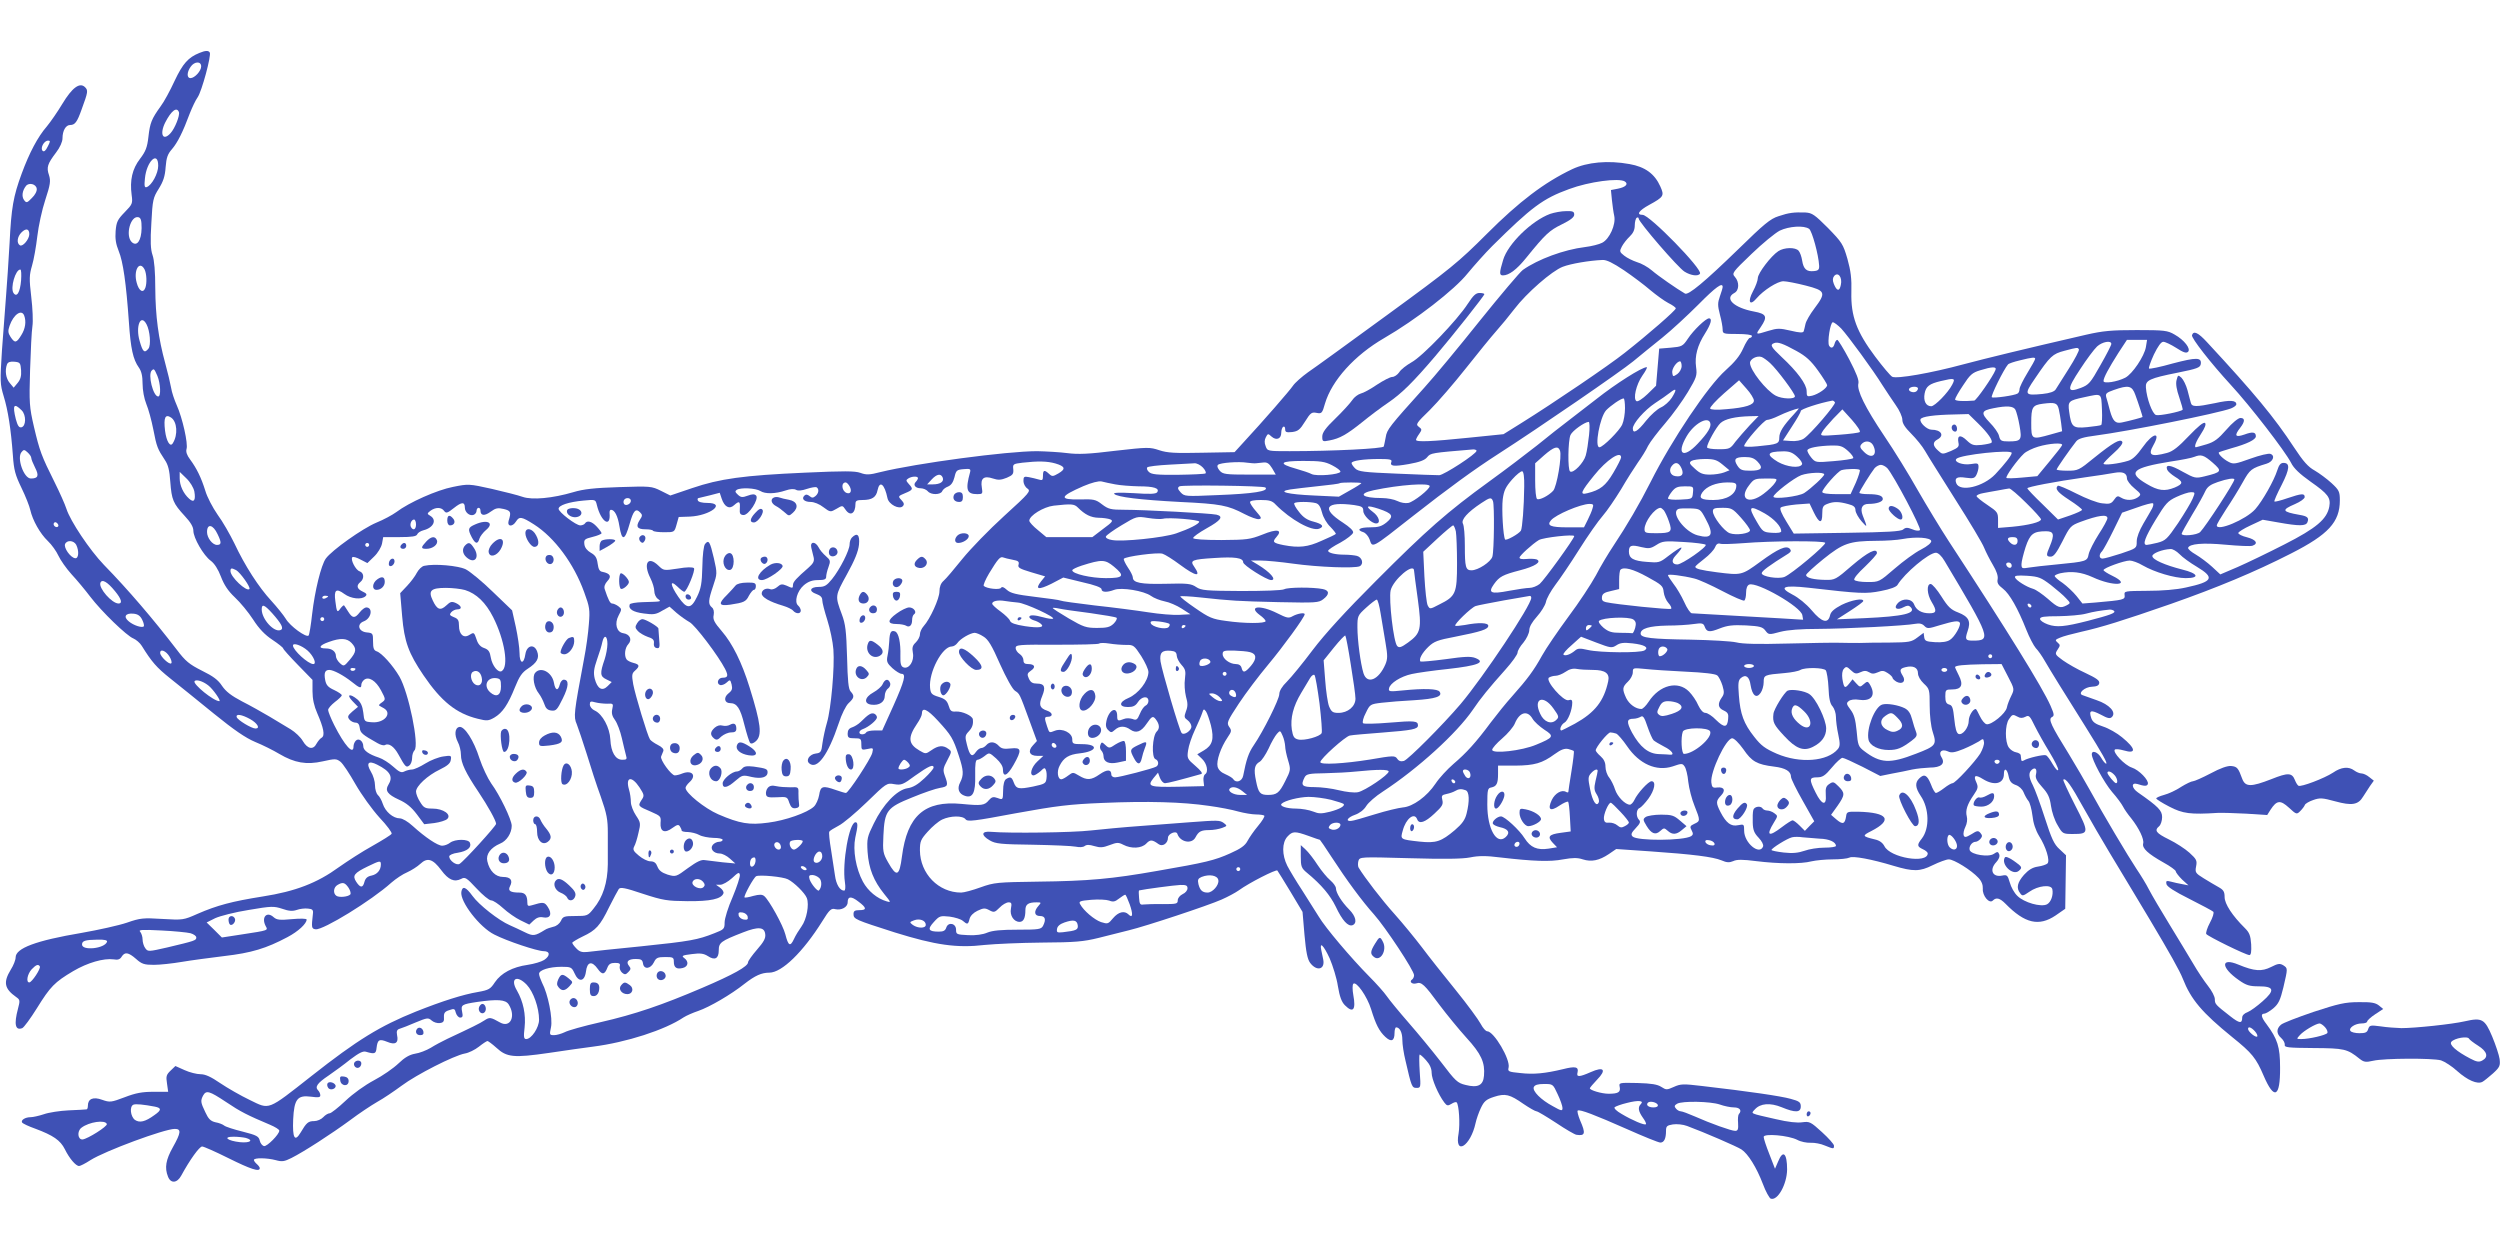<?xml version="1.0" standalone="no"?>
<!DOCTYPE svg PUBLIC "-//W3C//DTD SVG 20010904//EN"
 "http://www.w3.org/TR/2001/REC-SVG-20010904/DTD/svg10.dtd">
<svg version="1.0" xmlns="http://www.w3.org/2000/svg"
 width="1280pt" height="640pt" viewBox="0 0 1280 640"
 preserveAspectRatio="xMidYMid meet">
<g transform="translate(0,640) scale(0.1,-0.1)"
fill="#3f51b5" stroke="none">
<path d="M1021 6129 c-57 -23 -85 -54 -127 -143 -23 -50 -55 -109 -72 -131
-46 -64 -54 -84 -62 -155 -6 -54 -14 -75 -43 -113 -40 -52 -53 -110 -43 -185
6 -44 4 -48 -36 -89 -36 -37 -42 -49 -46 -96 -3 -39 1 -66 16 -103 22 -53 38
-164 52 -364 9 -134 21 -190 51 -232 13 -18 19 -43 19 -83 0 -33 8 -76 19
-103 11 -26 27 -85 36 -131 17 -89 22 -100 59 -156 17 -25 24 -53 28 -113 7
-91 14 -109 74 -174 30 -32 44 -56 44 -75 0 -37 52 -127 89 -154 19 -14 38
-44 52 -81 16 -42 36 -73 71 -106 28 -26 70 -77 94 -114 30 -47 61 -79 99
-104 30 -20 55 -40 55 -44 0 -4 34 -42 75 -84 l75 -77 0 -58 c0 -40 8 -76 24
-112 33 -76 41 -115 23 -126 -8 -4 -19 -18 -26 -30 -17 -34 -46 -28 -70 12
-11 20 -40 47 -63 61 -24 14 -72 43 -108 65 -36 21 -99 57 -141 78 -55 29 -82
50 -102 79 -20 31 -46 50 -103 78 -65 33 -84 48 -130 109 -119 155 -248 306
-372 433 -73 76 -172 224 -192 287 -7 22 -34 83 -60 135 -68 136 -77 161 -106
284 -24 104 -25 123 -20 291 3 99 8 200 12 225 4 25 1 92 -6 150 -11 93 -10
112 4 160 9 30 21 98 27 150 6 52 24 136 41 187 26 79 28 97 19 126 -14 40 -8
58 36 116 20 26 33 55 33 73 0 39 17 68 39 68 25 0 36 15 59 80 33 90 34 97
17 114 -27 26 -66 -3 -116 -86 -24 -40 -60 -92 -79 -115 -47 -54 -90 -136
-129 -242 -43 -117 -53 -174 -62 -356 -5 -88 -13 -209 -18 -270 -5 -60 -14
-186 -21 -279 -10 -159 -10 -172 9 -235 22 -72 37 -167 47 -303 5 -74 12 -100
44 -166 21 -43 41 -94 45 -113 12 -53 50 -121 90 -159 20 -19 44 -53 54 -75
10 -22 40 -65 67 -95 28 -30 71 -82 96 -115 58 -76 187 -201 221 -214 14 -6
34 -23 43 -38 51 -82 75 -110 145 -166 43 -34 143 -115 223 -180 105 -85 163
-125 213 -146 37 -15 93 -43 123 -61 78 -46 139 -57 223 -38 63 14 69 14 90
-2 13 -10 47 -62 77 -115 31 -54 85 -129 123 -171 38 -40 66 -78 62 -83 -3 -6
-47 -33 -98 -62 -51 -28 -128 -78 -172 -109 -111 -81 -223 -124 -390 -150
-157 -25 -233 -45 -334 -89 -72 -32 -75 -32 -179 -26 -99 6 -113 5 -182 -19
-41 -14 -145 -37 -230 -52 -237 -40 -340 -79 -340 -126 0 -13 -11 -41 -25 -63
-39 -64 -33 -97 28 -140 20 -14 20 -18 9 -60 -21 -79 -14 -113 22 -99 8 3 42
49 75 102 69 111 90 133 186 190 73 43 156 67 207 60 21 -4 33 0 41 14 16 25
34 23 74 -12 29 -26 42 -30 91 -30 31 0 95 7 142 15 47 8 145 21 218 30 139
16 215 39 324 97 55 29 98 69 98 90 0 5 -32 6 -75 2 -63 -6 -78 -4 -94 10 -35
32 -64 0 -41 -45 13 -23 17 -22 -120 -43 l-104 -16 -39 39 -39 38 44 22 c24
11 101 31 171 42 117 20 129 20 172 6 34 -12 53 -13 74 -6 16 6 42 9 58 7 23
-2 28 -7 25 -28 -8 -70 -7 -75 14 -78 38 -5 286 147 388 239 23 20 59 44 81
53 22 10 52 29 67 43 36 34 64 26 107 -32 37 -50 67 -63 102 -45 20 11 27 7
79 -49 31 -33 64 -61 75 -61 10 0 37 -18 61 -40 24 -22 64 -50 89 -62 l45 -22
22 21 c16 15 31 20 50 16 36 -7 46 18 23 53 -17 26 -23 27 -82 9 -19 -6 -23
-3 -23 13 0 37 -11 52 -40 52 -47 0 -61 9 -49 32 16 30 4 48 -35 48 -39 0 -70
31 -81 81 -8 35 17 69 66 90 33 13 59 54 59 91 0 31 -62 159 -105 217 -18 26
-45 83 -60 128 -29 92 -77 166 -103 161 -23 -4 -27 -40 -8 -77 9 -16 16 -46
16 -66 0 -41 24 -92 90 -190 48 -72 90 -147 90 -163 0 -11 -166 -193 -187
-205 -16 -10 -53 17 -53 38 0 7 19 16 44 19 48 8 72 27 62 51 -7 20 -76 20
-102 0 -10 -8 -28 -15 -40 -15 -23 0 -86 42 -151 101 -25 23 -53 39 -66 39
-34 0 -74 34 -87 74 -6 19 -18 40 -26 46 -7 7 -14 29 -14 49 0 20 -9 51 -21
70 -26 44 -13 59 32 36 68 -34 83 -63 57 -104 -18 -29 -3 -49 54 -75 38 -17
64 -38 92 -75 l38 -51 52 6 c28 4 58 13 66 21 23 22 -20 53 -75 53 -38 0 -46
4 -64 34 -12 18 -21 42 -21 53 0 28 59 83 122 113 39 19 54 32 56 49 4 23 2
24 -38 18 -23 -3 -65 -19 -92 -36 -27 -17 -58 -31 -69 -31 -11 0 -29 -5 -39
-10 -15 -8 -26 -3 -57 25 -21 19 -54 40 -73 46 -52 17 -80 37 -80 58 0 26 -23
44 -38 29 -7 -7 -12 -20 -12 -30 0 -46 -46 5 -99 110 -17 34 -31 69 -31 77 0
8 16 26 35 41 19 14 35 30 35 34 0 5 -18 17 -39 27 -31 14 -41 25 -46 51 -7
37 -1 52 21 52 21 0 72 -27 115 -61 41 -33 49 -35 49 -15 0 7 6 19 14 25 23
19 60 -3 87 -54 24 -45 24 -47 5 -61 -11 -7 -18 -15 -15 -16 2 -2 13 -8 24
-14 45 -26 3 -77 -60 -72 -40 3 -40 3 -45 50 -4 33 -13 52 -30 67 -39 32 -58
26 -26 -8 l29 -30 -29 -24 c-24 -21 -26 -27 -15 -41 7 -9 22 -16 32 -16 12 0
19 -9 21 -27 3 -26 13 -34 91 -78 15 -9 32 -13 37 -10 20 12 47 -6 70 -48 35
-64 40 -69 56 -56 8 6 14 23 14 38 0 15 5 32 12 39 26 26 -30 297 -77 378 -34
58 -91 121 -116 129 -15 5 -19 16 -19 50 0 42 -1 44 -32 47 -43 4 -53 43 -15
57 39 15 48 71 12 71 -7 0 -22 -11 -33 -25 -25 -32 -37 -32 -59 3 -9 15 -19
29 -21 32 -2 3 -10 -4 -18 -14 -17 -25 -20 -22 -27 36 -8 58 4 68 46 37 34
-25 89 -31 109 -11 8 8 5 14 -15 23 -30 14 -34 31 -12 49 21 17 19 47 -4 55
-20 6 -48 61 -37 72 4 4 22 -1 42 -12 l35 -18 34 33 c20 19 37 48 41 67 l6 33
84 0 c64 0 86 4 90 14 3 8 17 17 32 21 52 13 70 53 35 74 -17 10 -17 12 1 26
26 19 56 19 70 -1 10 -13 16 -12 50 15 40 32 56 32 56 2 0 -24 25 -45 45 -37
8 3 15 12 15 21 0 8 5 15 10 15 6 0 10 -6 10 -14 0 -27 21 -29 52 -6 26 19 37
21 67 14 37 -9 39 -16 25 -61 -8 -30 20 -32 38 -3 17 27 29 25 92 -15 105 -67
204 -200 257 -347 28 -76 30 -90 24 -163 -3 -44 -14 -125 -25 -180 -52 -277
-54 -294 -37 -333 8 -20 31 -89 51 -152 19 -63 51 -162 72 -219 31 -88 36
-118 36 -185 0 -45 0 -117 0 -161 -1 -94 -25 -169 -73 -227 -29 -37 -33 -38
-93 -38 -57 0 -64 -2 -74 -25 -7 -14 -23 -27 -39 -30 -15 -4 -35 -10 -43 -16
-52 -32 -60 -33 -103 -12 -23 11 -58 28 -77 36 -56 24 -158 104 -191 150 -34
47 -52 53 -57 20 -7 -50 94 -181 169 -218 64 -33 220 -85 253 -85 33 0 34 -24
2 -45 -14 -9 -51 -20 -84 -25 -78 -11 -136 -42 -168 -89 -23 -35 -31 -40 -87
-50 -77 -13 -181 -46 -317 -100 -184 -74 -300 -145 -535 -330 -229 -180 -213
-173 -316 -123 -46 22 -114 61 -151 86 -48 33 -77 46 -101 46 -19 0 -56 9 -82
21 l-47 21 -25 -24 c-21 -20 -24 -29 -18 -65 l6 -43 -75 0 c-58 0 -91 -6 -148
-28 -69 -26 -75 -27 -115 -13 -46 17 -73 5 -73 -30 0 -11 -3 -19 -7 -19 -5 -1
-45 -3 -91 -5 -45 -2 -103 -11 -128 -20 -24 -8 -55 -15 -67 -15 -28 0 -51 -15
-44 -27 4 -6 34 -20 68 -32 91 -34 128 -59 151 -105 23 -47 56 -86 73 -86 6 0
32 13 58 30 74 47 379 160 432 160 34 0 32 -19 -10 -94 -36 -64 -43 -105 -25
-150 14 -37 47 -34 68 5 44 81 93 149 107 149 8 0 69 -27 135 -60 113 -56 160
-72 160 -51 0 5 -7 14 -15 21 -8 7 -15 16 -15 21 0 12 67 11 112 -1 32 -9 44
-7 80 11 62 31 206 124 301 194 45 34 107 75 138 93 31 17 87 55 125 83 76 57
269 155 324 165 19 3 52 19 72 35 20 16 40 29 44 29 3 0 24 -15 45 -34 54 -50
89 -53 269 -27 85 13 187 27 225 32 173 22 370 86 465 150 14 9 48 24 75 33
58 20 168 84 237 139 54 42 87 57 127 57 64 0 172 105 271 263 37 60 46 68 67
62 30 -7 63 10 63 35 0 31 18 33 55 4 43 -32 44 -44 5 -44 -23 0 -30 -4 -30
-20 0 -26 8 -29 211 -94 209 -65 318 -81 462 -64 50 5 182 11 292 12 171 1
213 5 290 24 50 13 119 30 155 39 87 21 404 126 474 157 32 14 71 35 88 47 55
40 192 109 198 102 4 -5 34 -54 68 -110 l61 -102 10 -118 c8 -88 15 -124 29
-143 34 -45 77 -34 67 17 -3 13 -7 34 -10 48 -10 47 12 25 43 -42 16 -38 36
-101 42 -142 9 -54 19 -81 36 -98 42 -42 57 -24 43 52 -5 28 -5 53 0 58 15 15
71 -65 91 -130 24 -78 41 -112 73 -142 30 -28 47 -21 47 20 0 16 4 29 8 29 19
0 32 -27 32 -64 0 -23 7 -70 16 -106 31 -135 33 -140 57 -140 21 0 22 2 16 82
-3 46 -3 85 -1 88 2 3 17 -10 33 -28 20 -22 29 -43 29 -65 0 -32 34 -111 65
-152 13 -17 18 -18 36 -7 12 8 24 11 27 8 12 -13 18 -111 10 -159 -22 -117 61
-67 87 53 4 19 16 54 27 77 16 34 27 44 67 57 58 19 81 13 151 -36 31 -21 61
-38 67 -38 6 0 51 -27 100 -59 49 -33 96 -60 104 -61 45 -7 49 6 19 74 -10 25
-16 47 -12 50 11 7 87 -22 252 -95 85 -38 162 -69 171 -69 19 0 29 20 29 60 0
24 5 28 35 33 20 3 52 0 73 -8 89 -33 255 -105 278 -120 34 -22 78 -93 110
-177 14 -38 33 -72 40 -75 35 -13 83 73 84 149 0 84 -21 103 -46 41 l-16 -37
-29 75 c-16 40 -29 80 -29 88 0 19 127 8 172 -15 18 -10 49 -16 69 -15 19 1
52 -5 72 -14 45 -18 47 -19 47 -1 0 8 -28 39 -62 70 -57 52 -63 55 -100 50
-25 -4 -73 1 -136 16 -136 31 -128 27 -107 50 28 31 78 35 137 11 70 -29 98
-28 98 4 0 21 -7 27 -52 39 -50 14 -213 38 -456 66 -93 11 -107 11 -142 -5
-36 -16 -39 -16 -64 0 -20 13 -51 18 -122 20 -95 2 -96 2 -91 -21 5 -26 -8
-34 -57 -34 -35 0 -96 18 -96 28 0 3 17 23 37 44 50 51 35 69 -32 39 -59 -26
-75 -27 -68 -2 7 29 -11 33 -74 17 -92 -22 -150 -28 -219 -20 -61 6 -65 8 -60
28 10 41 -75 186 -110 186 -7 0 -22 17 -33 38 -11 21 -68 99 -128 173 -60 74
-138 172 -173 219 -35 46 -98 123 -140 170 -64 71 -154 188 -184 238 -4 7 -4
22 -1 34 7 21 8 21 261 14 176 -5 270 -4 311 4 44 9 82 9 153 0 173 -20 256
-23 323 -10 51 9 74 9 101 0 44 -14 84 -6 133 27 l38 26 175 -12 c217 -15 320
-28 364 -46 27 -12 41 -12 60 -4 18 9 48 9 118 0 113 -14 229 -15 283 -1 22 5
71 10 108 10 38 0 76 4 86 9 17 10 114 -8 226 -42 101 -30 134 -30 200 3 33
16 70 30 83 30 26 0 115 -55 152 -95 16 -17 23 -36 22 -55 -3 -36 33 -79 51
-61 18 18 36 13 65 -16 99 -101 171 -118 257 -60 l49 34 2 137 2 137 -33 31
c-28 25 -41 53 -76 162 -23 72 -51 147 -61 166 -21 41 -23 64 -5 79 18 15 28
3 21 -25 -4 -16 4 -33 32 -64 30 -33 39 -53 45 -96 4 -30 19 -75 34 -99 25
-44 27 -45 78 -45 84 0 84 6 11 148 -35 69 -62 127 -60 130 12 11 39 -27 102
-141 37 -66 97 -170 134 -231 37 -61 88 -147 115 -191 26 -44 68 -114 93 -155
99 -166 152 -260 168 -301 42 -107 99 -174 253 -299 102 -82 122 -107 161
-198 54 -126 85 -111 84 41 0 108 -13 147 -70 224 -27 35 -30 53 -11 53 7 0
28 12 46 27 27 23 36 42 52 108 23 99 23 97 -1 113 -17 10 -27 9 -62 -9 -48
-24 -85 -22 -167 12 -93 39 -91 -15 3 -80 37 -26 54 -31 101 -31 79 0 84 -20
19 -77 -27 -24 -61 -49 -76 -55 -17 -6 -28 -17 -28 -28 0 -32 -14 -30 -60 6
-77 60 -80 63 -80 88 0 14 -16 44 -35 68 -19 24 -54 76 -77 116 -24 40 -78
130 -121 200 -43 70 -90 150 -104 177 -14 28 -43 75 -64 106 -42 63 -173 283
-239 404 -24 44 -72 125 -105 180 -95 153 -108 182 -90 193 14 7 13 14 -6 58
-42 95 -219 381 -522 844 -41 63 -112 180 -158 260 -45 80 -122 205 -171 277
-100 149 -142 235 -133 270 4 16 -10 52 -47 123 -29 55 -57 100 -61 100 -5 0
-11 -9 -14 -20 -6 -22 -18 -26 -28 -10 -10 17 6 120 19 120 7 0 26 -15 43 -32
36 -39 164 -214 211 -290 19 -29 49 -75 68 -102 19 -26 34 -60 34 -75 0 -19
14 -40 45 -71 25 -25 58 -65 72 -90 14 -25 85 -137 156 -250 72 -113 138 -223
146 -245 9 -22 29 -61 45 -88 18 -30 27 -56 24 -72 -4 -19 2 -30 27 -49 34
-26 77 -102 120 -211 15 -38 37 -80 48 -93 12 -12 33 -42 47 -67 26 -45 100
-165 206 -333 90 -144 117 -192 107 -192 -4 0 -16 14 -25 30 -17 30 -48 41
-48 18 0 -28 63 -145 104 -193 24 -27 49 -61 56 -75 7 -14 26 -41 42 -60 40
-51 67 -107 61 -129 -6 -24 24 -52 104 -97 35 -19 63 -40 63 -45 0 -6 15 -25
32 -42 l33 -30 -31 6 c-18 3 -44 9 -59 13 -23 6 -26 4 -23 -12 2 -13 41 -38
117 -76 63 -32 118 -61 123 -66 5 -5 -3 -30 -17 -56 -14 -26 -22 -52 -19 -58
8 -12 203 -108 221 -108 8 0 11 17 9 55 -3 45 -9 60 -32 83 -64 63 -104 124
-104 159 0 28 -6 37 -31 51 -17 9 -51 30 -76 45 -42 26 -45 30 -39 61 6 30 2
37 -34 70 -22 20 -70 51 -105 68 -67 33 -76 46 -50 68 8 7 15 28 15 46 0 34
-18 53 -124 127 -33 23 -35 52 -3 43 37 -12 50 -12 54 0 6 19 -45 72 -82 84
-37 12 -100 79 -87 92 4 4 24 2 45 -4 67 -20 63 9 -8 67 -25 21 -69 46 -97 55
-40 13 -54 23 -61 44 -13 40 -2 43 49 17 35 -19 47 -22 57 -12 24 24 -13 64
-78 86 -33 12 -66 23 -73 26 -25 9 12 42 49 43 24 1 35 6 37 18 3 14 -15 26
-70 52 -40 18 -92 48 -116 65 -41 30 -42 32 -27 55 14 21 14 24 0 36 -14 12
-13 15 12 25 15 7 64 20 108 30 103 23 213 57 460 143 236 83 429 163 615 258
191 97 250 161 250 272 0 45 -4 53 -43 89 -23 21 -62 50 -86 64 -33 18 -58 46
-106 119 -99 151 -202 276 -445 538 -46 50 -69 60 -77 36 -5 -14 97 -144 199
-255 99 -107 277 -338 308 -398 14 -29 44 -57 100 -97 90 -63 104 -82 96 -128
-12 -64 -66 -110 -229 -193 -84 -43 -192 -95 -240 -116 l-89 -38 -42 39 c-24
22 -62 50 -84 63 -23 13 -40 28 -39 34 7 21 75 27 193 16 66 -6 128 -9 137 -5
31 11 18 31 -28 43 -25 6 -45 16 -45 22 0 5 28 23 63 39 l62 29 80 -14 c106
-19 141 -19 149 1 9 23 1 31 -41 38 -90 16 -93 25 -23 55 28 12 50 28 50 36 0
20 -15 19 -89 -6 -34 -12 -64 -19 -66 -17 -3 2 14 41 37 85 42 83 44 113 9
113 -14 0 -23 -11 -31 -37 -17 -54 -76 -158 -113 -200 -47 -53 -197 -116 -197
-83 0 6 22 43 48 83 27 40 65 102 85 138 37 66 43 71 122 95 33 10 45 41 20
50 -9 4 -55 -7 -102 -24 -78 -28 -88 -30 -112 -17 -28 14 -57 43 -50 49 2 2
31 11 64 21 80 22 125 44 125 61 0 22 -16 25 -59 9 -47 -16 -53 -6 -21 35 25
32 25 50 1 50 -11 0 -42 -25 -72 -60 -42 -48 -62 -63 -102 -75 -28 -8 -52 -15
-54 -15 -11 0 1 31 27 70 19 29 26 48 20 54 -7 7 -35 -16 -83 -66 -54 -57 -82
-79 -112 -87 -82 -22 -99 -12 -70 39 41 72 -2 65 -54 -9 -29 -41 -51 -63 -74
-70 -47 -15 -127 -25 -127 -15 0 4 23 28 52 54 32 28 49 51 44 58 -10 17 -46
-3 -144 -82 -78 -64 -83 -66 -137 -66 -30 0 -55 3 -55 6 0 6 66 101 100 144
11 14 37 22 100 30 168 22 628 114 693 139 15 6 27 15 27 21 0 21 -33 23 -109
6 -97 -20 -119 -20 -124 2 -3 9 -10 38 -17 64 -7 26 -21 54 -31 64 -17 15 -18
15 -25 -12 -5 -19 0 -49 14 -89 11 -33 19 -61 17 -63 -10 -10 -119 -32 -136
-27 -19 6 -48 84 -52 141 -3 37 18 47 163 76 100 20 115 26 118 44 5 35 -22
35 -144 3 -63 -18 -117 -29 -121 -26 -3 3 8 35 25 72 21 43 37 65 48 65 10 0
39 -14 66 -31 37 -24 52 -29 61 -20 15 15 -19 60 -69 88 -36 21 -52 23 -194
23 -129 0 -173 -4 -260 -24 -325 -75 -509 -120 -626 -151 -166 -45 -343 -76
-366 -64 -9 5 -48 51 -87 103 -95 127 -125 207 -122 330 2 69 -3 109 -20 170
-22 76 -28 85 -100 159 -68 68 -81 77 -115 79 -59 2 -85 -1 -138 -19 -42 -13
-75 -41 -205 -168 -174 -169 -257 -238 -274 -228 -40 23 -138 91 -169 118 -21
18 -55 37 -77 43 -21 7 -50 21 -65 33 -24 19 -25 22 -12 47 8 15 26 38 40 51
18 17 26 35 26 57 0 18 5 36 10 39 5 3 10 2 10 -4 0 -18 203 -253 235 -272 32
-20 70 -25 79 -10 14 22 -258 301 -294 301 -34 0 -19 22 34 51 75 41 78 47 57
94 -29 65 -78 101 -158 115 -110 20 -216 10 -293 -26 -143 -68 -272 -166 -437
-331 -146 -146 -185 -178 -507 -413 -192 -140 -376 -274 -409 -296 -32 -23
-67 -54 -77 -69 -16 -24 -147 -175 -257 -294 l-42 -46 -167 -3 c-138 -3 -177
-1 -219 13 -48 16 -58 16 -225 -3 -136 -17 -191 -19 -245 -12 -38 5 -108 9
-155 10 -156 0 -618 -62 -802 -107 -57 -15 -73 -15 -103 -4 -28 10 -84 10
-283 1 -316 -14 -437 -31 -578 -79 l-112 -38 -48 24 c-48 24 -54 24 -214 19
-126 -4 -182 -10 -235 -26 -105 -31 -210 -41 -259 -24 -22 8 -93 26 -158 41
-117 26 -120 26 -199 10 -82 -16 -224 -79 -290 -129 -19 -14 -65 -39 -102 -54
-70 -29 -228 -141 -259 -184 -24 -34 -56 -164 -70 -285 -6 -55 -14 -104 -18
-109 -12 -12 -95 48 -117 86 -11 18 -44 59 -74 92 -64 69 -135 179 -189 294
-22 45 -60 112 -86 147 -25 36 -54 91 -63 123 -21 67 -44 114 -78 160 -16 21
-22 39 -18 53 9 26 -21 160 -50 224 -12 27 -26 68 -29 90 -4 22 -17 78 -30
125 -35 128 -50 241 -51 385 0 82 -5 144 -14 169 -10 29 -12 69 -6 165 6 118
9 129 38 175 23 37 32 64 35 110 4 49 10 67 33 93 28 33 55 86 91 183 12 30
29 67 40 82 21 30 71 215 62 229 -6 11 -22 11 -53 -2z m9 -69 c0 -23 -33 -60
-55 -60 -19 0 -19 30 1 58 19 28 54 30 54 2z m-114 -234 c6 -16 -20 -83 -43
-108 -39 -43 -57 -5 -27 55 31 60 59 82 70 53z m-672 -177 c-10 -21 -19 -28
-26 -21 -13 13 7 52 28 52 13 0 12 -4 -2 -31z m566 -98 c0 -39 -33 -100 -59
-109 -11 -4 -13 6 -9 44 8 88 68 145 68 65z m7509 -80 c20 -13 5 -29 -35 -37
l-36 -7 5 -51 c3 -28 8 -65 12 -82 9 -43 -24 -118 -62 -137 -15 -8 -55 -18
-88 -22 -107 -13 -240 -62 -318 -117 -15 -11 -114 -128 -221 -261 -106 -133
-233 -286 -282 -340 -180 -200 -193 -216 -199 -255 -4 -20 -8 -42 -10 -48 -3
-11 -261 -24 -482 -24 -113 0 -114 0 -123 26 -7 17 -6 32 1 45 10 20 12 20 29
4 25 -22 50 -12 50 19 0 14 5 28 10 31 6 3 10 -2 10 -12 0 -16 6 -18 36 -15
30 4 40 12 66 54 28 45 34 49 59 44 26 -5 29 -2 43 48 35 118 151 247 303 335
161 93 361 248 427 331 34 41 90 104 126 140 201 199 259 243 394 292 102 38
254 58 285 39z m-8131 -37 c2 -12 -8 -32 -25 -48 -25 -26 -28 -26 -40 -10 -13
18 -9 48 10 72 15 19 52 10 55 -14z m537 -202 c-1 -64 -24 -97 -51 -71 -33 34
-6 135 34 127 13 -3 17 -15 17 -56z m8538 -4 c15 -12 48 -132 51 -188 1 -20
-4 -26 -27 -28 -37 -4 -53 10 -60 54 -3 20 -11 42 -18 50 -16 19 -74 18 -104
-2 -37 -24 -105 -113 -105 -138 0 -12 -11 -42 -25 -68 -29 -54 -16 -77 19 -35
35 41 107 87 137 87 16 0 67 -10 114 -22 102 -26 106 -36 45 -117 -22 -29 -43
-65 -46 -80 -3 -14 -7 -31 -9 -37 -3 -9 -21 -8 -67 3 -56 13 -68 13 -114 -1
-68 -21 -67 -21 -38 21 35 52 29 66 -36 78 -102 19 -153 67 -100 95 25 13 26
56 3 82 -17 19 -14 23 85 118 56 54 121 107 144 119 48 23 125 28 151 9z
m-9113 -27 c0 -26 -34 -66 -48 -57 -18 11 -14 44 8 66 23 23 40 19 40 -9z
m8165 -185 c44 -30 104 -75 134 -101 30 -25 71 -55 92 -66 22 -11 39 -23 39
-28 0 -10 -141 -133 -262 -228 -79 -63 -362 -255 -527 -358 l-93 -58 -177 -18
c-194 -20 -271 -23 -271 -11 0 4 7 18 16 30 15 22 15 24 -2 37 -17 12 -12 19
57 86 41 41 124 137 184 213 61 77 130 162 155 190 25 28 67 79 93 113 63 83
193 196 248 217 41 16 136 32 204 35 21 1 53 -15 110 -53z m-7575 5 c11 -22
13 -71 4 -95 -11 -29 -33 -16 -44 26 -18 64 14 117 40 69z m-632 -56 c-5 -62
-22 -90 -39 -65 -17 26 10 120 35 120 5 0 6 -25 4 -55z m9317 -24 c-7 -35 -21
-32 -36 6 -7 18 -6 30 2 40 20 23 43 -7 34 -46z m-605 -10 c0 -5 -6 -26 -14
-48 -12 -34 -12 -47 0 -94 8 -29 14 -64 14 -76 0 -22 4 -23 75 -23 43 0 75 -4
75 -10 0 -5 -5 -10 -11 -10 -5 0 -21 -24 -34 -54 -17 -38 -43 -70 -90 -112
-90 -80 -275 -355 -384 -572 -56 -111 -122 -224 -190 -326 -26 -39 -67 -107
-90 -152 -24 -44 -87 -140 -141 -212 -53 -72 -114 -161 -135 -199 -42 -76 -74
-119 -153 -208 -30 -33 -79 -94 -110 -135 -74 -100 -124 -155 -191 -212 -31
-27 -72 -71 -91 -100 -44 -66 -116 -118 -167 -122 -21 -2 -85 -17 -143 -35
-58 -18 -113 -34 -122 -34 -32 -3 -18 18 19 31 23 8 46 25 58 45 11 18 49 51
85 74 179 117 378 298 461 419 39 58 82 111 167 206 34 38 62 77 62 87 0 9 13
32 30 51 16 20 29 47 30 63 0 18 14 42 39 70 21 23 42 57 46 74 3 18 25 57 48
88 23 30 78 111 122 181 44 70 98 147 121 173 22 25 64 87 94 136 29 50 68
111 86 137 18 25 42 63 52 85 11 21 51 73 88 116 37 43 89 115 116 160 44 74
48 84 42 127 -8 57 7 112 46 173 30 48 38 77 20 77 -16 0 -79 -60 -108 -104
-26 -39 -31 -41 -87 -46 l-60 -5 -8 -95 -8 -95 -44 -43 c-25 -24 -50 -40 -56
-36 -19 11 -2 85 30 131 17 24 27 43 22 43 -25 0 -160 -86 -256 -162 -33 -26
-94 -73 -136 -105 -42 -32 -119 -92 -170 -134 -52 -41 -161 -124 -244 -184
-215 -156 -321 -249 -580 -509 -156 -156 -261 -271 -324 -354 -51 -68 -110
-140 -132 -162 -25 -24 -39 -48 -39 -64 0 -26 -82 -191 -131 -262 -26 -38 -38
-73 -54 -156 -6 -29 -37 -39 -51 -17 -3 6 -22 17 -40 25 -22 9 -36 23 -40 39
-7 30 16 97 51 149 21 31 22 36 8 55 -13 20 -10 28 50 119 35 53 103 143 150
199 76 91 187 243 187 258 0 10 -35 4 -60 -9 -22 -13 -30 -11 -82 15 -86 43
-150 36 -88 -10 17 -12 30 -26 30 -31 0 -13 -109 -13 -204 1 -68 9 -85 16
-157 66 -44 30 -78 57 -76 60 3 2 49 0 104 -6 157 -17 187 -19 401 -24 190 -4
204 -3 227 15 33 25 32 45 -2 52 -49 10 -177 10 -198 -1 -12 -6 -104 -9 -220
-9 -181 1 -204 3 -230 20 -26 18 -45 20 -157 17 -127 -3 -168 5 -168 33 0 7
-11 30 -25 50 -14 21 -23 41 -21 45 8 12 172 34 198 26 13 -4 53 -29 89 -56
84 -62 111 -65 73 -10 -23 32 -11 37 104 44 104 7 147 1 147 -22 0 -15 119
-90 143 -91 31 0 -5 41 -68 79 l-35 21 51 0 c27 0 102 -7 165 -16 130 -18 316
-25 341 -13 22 12 12 46 -15 53 -12 3 -40 6 -62 6 -48 0 -85 9 -85 20 0 5 28
24 63 42 34 19 63 42 65 51 2 10 -17 28 -52 51 -114 73 -90 110 58 90 39 -6
46 -10 46 -30 0 -23 42 -64 66 -64 25 0 15 36 -17 59 -41 31 -32 36 30 16 71
-24 79 -37 41 -69 -26 -21 -42 -26 -86 -26 -54 0 -72 -13 -33 -25 11 -4 25
-20 31 -36 16 -46 5 -52 225 121 176 138 310 236 433 315 213 137 626 421 692
475 36 30 104 85 150 122 46 37 128 113 183 168 90 91 125 116 125 91z m-8696
-147 c11 -30 6 -67 -15 -100 -25 -41 -33 -42 -55 -9 -13 20 -14 31 -5 57 20
58 62 87 75 52z m626 -44 c18 -33 24 -108 10 -125 -20 -25 -29 -18 -45 39 -22
75 5 142 35 86z m10237 -117 c-8 -47 -69 -138 -106 -157 -41 -21 -111 -32
-111 -17 0 17 26 65 76 144 l44 67 51 0 52 0 -6 -37z m-1789 -20 c49 -27 74
-50 110 -100 26 -36 47 -70 47 -75 0 -15 -45 -46 -77 -54 -26 -6 -28 -4 -28
24 0 34 -47 99 -129 175 -53 50 -60 62 -38 70 19 8 46 -2 115 -40z m1612 36
c0 -6 -25 -55 -56 -109 -51 -91 -59 -100 -100 -116 -72 -27 -73 -9 -4 95 33
51 72 103 87 117 26 24 73 33 73 13z m-166 -28 c3 -4 -20 -49 -52 -99 -31 -49
-61 -97 -67 -106 -7 -11 -29 -19 -67 -23 -93 -9 -96 -4 -39 79 78 115 90 126
151 142 68 18 68 18 74 7z m-1581 -70 c36 -33 127 -155 127 -170 0 -16 -66
-14 -98 3 -49 26 -132 131 -132 168 0 20 36 39 60 30 8 -3 28 -17 43 -31z
m1357 22 c0 -5 -18 -37 -40 -73 -22 -36 -40 -73 -40 -82 0 -9 -4 -20 -10 -23
-16 -10 -122 -25 -132 -19 -7 5 61 143 83 168 4 5 31 14 61 21 64 16 78 17 78
8z m-10312 -59 c2 -29 -3 -47 -18 -65 l-20 -24 -20 24 c-20 23 -26 64 -14 96
5 11 16 15 38 13 29 -3 31 -6 34 -44z m8502 22 c0 -14 -10 -32 -22 -41 -22
-15 -23 -14 -26 6 -4 20 23 59 40 59 4 0 8 -11 8 -24z m1607 -20 c-13 -34 -98
-156 -109 -157 -58 -5 -98 -2 -98 6 0 6 18 38 41 72 35 54 47 65 87 77 61 19
86 20 79 2z m-9411 -31 c16 -39 19 -105 4 -105 -26 0 -54 113 -33 133 11 11
13 9 29 -28z m9189 -45 c-21 -41 -89 -110 -107 -110 -27 0 -41 27 -34 65 7 37
24 50 83 64 71 17 76 15 58 -19z m-1015 -81 c0 -22 -42 -36 -141 -44 -49 -5
-79 -3 -83 3 -3 6 29 41 71 78 l77 67 38 -43 c21 -23 38 -51 38 -61z m840 62
c0 -6 -5 -13 -10 -16 -15 -9 -43 3 -35 15 8 13 45 13 45 1z m1113 -33 c16 -43
37 -109 37 -113 0 -2 -67 -20 -106 -28 -33 -7 -46 7 -61 60 -7 26 -15 58 -19
69 -5 19 1 24 38 37 76 27 94 23 111 -25z m-2373 -14 c-13 -20 -38 -42 -56
-50 -18 -8 -52 -38 -76 -68 -43 -55 -68 -70 -68 -40 0 26 60 94 114 130 28 18
62 42 76 53 34 27 37 19 10 -25z m2202 -60 c2 -42 0 -78 -4 -80 -4 -3 -36 -7
-72 -11 -73 -7 -81 0 -92 80 -7 52 -3 56 76 73 93 20 88 24 92 -62z m-2442 6
c0 -28 -6 -65 -14 -83 -13 -31 -99 -117 -117 -117 -26 0 2 153 34 189 23 24
76 61 90 61 4 0 7 -23 7 -50z m1075 30 c6 -10 -124 -162 -160 -186 -14 -9 -40
-14 -65 -12 l-41 3 45 70 c25 38 46 74 46 81 0 9 93 40 162 53 4 0 9 -3 13 -9z
m1146 -35 c4 -16 9 -49 12 -71 l5 -42 -57 -16 c-100 -28 -101 -28 -101 58 0
82 6 92 60 99 63 8 73 4 81 -28z m-10430 -6 c24 -24 23 -82 -2 -87 -12 -2 -19
9 -28 42 -18 73 -10 85 30 45z m10208 3 c5 -10 15 -46 21 -81 13 -74 9 -81
-56 -81 -37 0 -43 3 -49 28 -3 15 -25 46 -48 69 -47 49 -43 61 20 73 69 14
102 11 112 -8z m-1135 -24 c-54 -58 -74 -90 -74 -118 0 -32 -7 -35 -112 -45
-38 -4 -68 -3 -68 1 0 18 102 134 117 134 9 0 36 9 60 21 35 17 81 34 102 38
3 1 -9 -14 -25 -31z m338 -90 c-4 -4 -52 -10 -106 -14 -97 -7 -98 -7 -87 13 5
11 32 42 57 69 l47 48 49 -54 c26 -30 45 -57 40 -62z m606 44 c50 -49 78 -89
68 -99 -3 -3 -26 -8 -51 -11 -40 -4 -50 -1 -75 23 -32 31 -50 27 -43 -10 5
-22 0 -27 -38 -44 -44 -18 -44 -18 -66 2 -28 25 -29 43 -3 57 37 20 19 50 -31
50 -23 0 -62 37 -56 53 4 14 69 23 174 25 l72 2 49 -48z m-9252 30 c31 -21 36
-88 9 -131 -13 -23 -33 8 -40 64 -8 67 1 87 31 67z m8083 -39 c-25 -27 -58
-65 -74 -85 -26 -36 -30 -38 -86 -38 -34 0 -59 4 -59 10 0 19 48 105 69 124
23 21 75 33 151 35 l44 1 -45 -47z m-203 13 c8 -20 -11 -52 -64 -108 -74 -79
-111 -54 -56 39 37 63 107 103 120 69z m-620 -63 c-4 -38 -11 -85 -17 -105
-10 -37 -63 -93 -80 -82 -13 7 -11 158 2 187 10 22 72 66 93 67 5 0 6 -30 2
-67z m1454 -52 c26 -50 -6 -75 -46 -35 -21 20 -23 28 -14 39 17 21 47 19 60
-4z m968 0 c-1 -5 -31 -43 -65 -84 l-62 -75 -76 -7 c-42 -4 -78 -5 -82 -2 -6
7 55 92 89 124 12 12 46 28 73 36 56 17 128 22 123 8z m-1096 -30 c18 -16 30
-33 26 -37 -4 -4 -49 -11 -100 -15 -93 -8 -93 -7 -115 19 -12 15 -21 32 -19
37 3 12 54 22 123 24 45 1 57 -3 85 -28z m-1475 2 c11 -27 -16 -186 -35 -206
-23 -25 -70 -49 -82 -42 -6 3 -10 46 -10 95 l0 88 46 41 c51 44 71 50 81 24z
m-7827 -37 c0 -7 9 -29 20 -51 21 -41 15 -55 -22 -55 -36 0 -73 105 -48 135
11 14 15 14 31 -1 11 -10 19 -22 19 -28z m7400 36 c0 -16 -167 -124 -191 -125
-13 0 -111 3 -218 8 -169 7 -196 10 -213 27 -10 10 -18 22 -18 27 0 12 61 21
142 21 54 0 66 -3 62 -14 -9 -23 9 -26 89 -12 56 10 82 20 94 35 18 22 21 22
236 40 9 0 17 -3 17 -7z m1641 -30 c19 -17 29 -34 25 -40 -12 -21 -77 -13
-123 13 -63 38 -56 53 24 54 33 1 50 -5 74 -27z m1099 19 c0 -12 -36 -58 -84
-109 -62 -65 -182 -93 -200 -46 -10 27 4 35 49 28 37 -5 45 -3 54 14 6 12 11
30 11 41 0 19 -4 21 -39 15 -41 -7 -90 11 -74 27 21 21 283 49 283 30z m-2000
-23 c0 -6 -18 -42 -40 -79 -39 -66 -67 -88 -132 -104 -42 -11 -35 6 34 91 64
80 138 129 138 92z m3029 -27 c50 -44 47 -48 -42 -70 -46 -11 -50 -10 -112 24
-63 36 -90 39 -79 10 3 -8 21 -24 40 -36 43 -26 43 -36 -1 -55 -52 -21 -85
-17 -145 19 -99 58 -73 82 124 114 56 8 110 19 121 24 35 14 49 9 94 -30z
m-2330 5 c31 -33 20 -46 -38 -46 -41 0 -51 4 -65 25 -22 34 -13 45 38 45 32 0
48 -6 65 -24z m-179 -15 l35 -29 -28 -11 c-16 -6 -48 -11 -72 -11 -36 0 -51 6
-77 30 -28 25 -31 31 -18 40 8 5 40 10 70 10 47 0 61 -5 90 -29z m-3416 6 c50
-15 54 -28 15 -51 -28 -16 -32 -17 -48 -2 -24 22 -31 20 -31 -10 0 -23 -3 -25
-22 -19 -13 4 -35 9 -50 12 -25 5 -28 2 -28 -20 0 -13 9 -31 20 -38 19 -13 13
-21 -119 -141 -76 -69 -172 -168 -214 -220 -41 -51 -84 -102 -96 -112 -14 -12
-21 -31 -21 -54 0 -36 -48 -142 -81 -178 -10 -11 -19 -30 -19 -42 0 -12 -10
-30 -21 -41 -17 -16 -20 -27 -15 -54 8 -42 -20 -84 -48 -74 -13 5 -17 18 -16
59 2 68 -9 118 -27 125 -21 8 -28 -4 -30 -50 -1 -23 -5 -57 -9 -75 -6 -29 -2
-38 25 -63 18 -16 39 -29 47 -29 24 0 16 -34 -42 -164 l-57 -126 -38 0 c-21 0
-41 -4 -44 -10 -8 -13 -35 -13 -35 0 0 6 8 14 18 17 30 11 72 46 72 60 0 8 -7
16 -14 19 -15 6 -30 -3 -69 -42 -12 -12 -32 -24 -44 -28 -16 -5 -23 -15 -23
-32 0 -21 5 -24 35 -24 32 0 35 -2 35 -31 0 -29 2 -30 31 -24 31 7 31 6 25
-20 -8 -31 -122 -205 -135 -205 -5 0 -28 7 -51 15 -68 24 -79 21 -86 -26 -4
-22 -16 -49 -27 -59 -33 -31 -146 -71 -234 -82 -96 -13 -145 -5 -256 43 -69
30 -167 109 -167 135 0 6 9 19 20 29 38 34 14 64 -36 45 -14 -6 -31 -10 -39
-10 -18 0 -77 81 -70 97 3 7 8 19 11 27 4 10 -6 21 -28 32 -18 9 -36 22 -40
28 -13 19 -76 229 -86 283 -8 46 -7 55 9 69 26 23 24 32 -8 40 -16 4 -31 12
-35 18 -13 19 -9 59 9 78 21 23 8 51 -26 56 -34 5 -46 49 -24 90 17 32 17 34
-1 48 -11 8 -25 14 -32 14 -10 0 -20 19 -38 74 -4 12 1 27 14 41 23 24 14 39
-25 47 -15 2 -21 13 -25 42 -4 31 -12 43 -35 56 -19 11 -31 26 -33 43 -3 24 1
28 42 38 25 6 46 15 46 19 0 4 -11 19 -25 34 -25 27 -49 33 -60 16 -3 -5 -14
-10 -24 -10 -22 0 -111 68 -111 85 0 18 52 35 127 42 62 6 62 6 69 -23 21 -86
72 -120 65 -41 -1 9 2 17 7 17 19 0 35 -32 43 -82 13 -81 28 -78 53 11 19 67
31 80 53 58 13 -13 13 -18 -2 -40 -21 -33 -13 -47 30 -47 19 0 36 -3 38 -7 3
-5 29 -8 58 -8 52 0 52 0 63 39 l11 39 57 2 c105 5 188 70 89 70 -26 0 -46 5
-48 13 -3 6 -1 12 4 12 4 1 30 7 58 14 l50 13 10 -30 c14 -42 39 -56 63 -34
27 24 32 21 30 -15 -2 -27 1 -33 17 -35 27 -4 83 83 66 100 -8 8 -19 8 -43 -1
-27 -10 -35 -9 -50 5 -14 13 -16 18 -6 25 21 13 97 9 121 -6 25 -16 76 -15
130 3 23 8 42 9 53 3 10 -6 30 -4 56 5 21 7 44 11 49 8 14 -9 11 -31 -6 -45
-12 -10 -18 -10 -30 0 -11 9 -19 10 -27 2 -16 -16 0 -32 33 -32 17 0 45 -11
65 -27 35 -26 36 -26 67 -8 30 18 31 18 45 -3 25 -38 52 -22 52 29 0 15 7 19
36 19 49 0 70 14 77 50 11 52 36 32 51 -41 7 -32 60 -59 78 -41 9 9 7 17 -7
32 -18 19 -17 20 19 35 41 17 43 21 19 47 -15 17 -15 20 -3 28 18 12 50 13 50
2 0 -4 -5 -13 -11 -19 -16 -16 -2 -33 25 -33 13 0 29 -7 36 -15 16 -20 66 -19
74 0 3 8 16 19 30 24 16 7 26 21 33 48 8 35 12 38 47 41 32 3 37 1 33 -15 -25
-91 -18 -113 37 -113 27 0 28 2 23 34 -8 47 10 62 57 46 27 -9 41 -8 71 4 30
13 35 19 33 43 -3 27 -1 28 47 34 80 9 127 8 169 -4z m1026 1 c8 1 26 3 39 4
19 2 29 -5 44 -29 l19 -33 -135 0 c-122 0 -136 2 -152 20 -11 13 -15 24 -9 30
11 11 107 18 149 11 17 -2 37 -4 45 -3z m390 -10 c25 -13 44 -27 43 -33 -4
-15 -124 -25 -148 -12 -11 6 -47 18 -79 27 -96 27 -83 40 36 40 88 0 111 -3
148 -22z m-661 -12 c12 -13 18 -26 13 -30 -5 -3 -69 -6 -142 -7 -108 -1 -135
2 -148 15 -9 8 -12 19 -8 23 4 5 56 11 114 14 59 3 116 6 128 7 11 1 31 -9 43
-22z m2450 -3 c14 -31 3 -46 -30 -41 -27 3 -37 32 -19 53 18 22 35 18 49 -12z
m1054 0 c34 -39 176 -308 167 -317 -5 -5 -21 -4 -39 4 -25 10 -34 10 -47 -1
-12 -10 -81 -14 -288 -17 l-272 -4 -38 62 c-24 39 -35 65 -29 71 6 6 41 12 79
16 l69 5 22 -46 c28 -57 43 -59 43 -6 0 34 4 42 26 50 32 13 60 12 107 -1 28
-7 37 -15 37 -32 1 -12 15 -38 32 -57 30 -34 30 -32 5 31 -14 37 -3 59 30 59
42 0 73 11 73 25 0 17 -23 25 -76 25 -24 0 -44 3 -44 7 0 8 59 102 78 126 8 9
23 17 32 17 9 0 24 -8 33 -17z m-141 -9 c3 -3 -6 -32 -20 -65 l-27 -59 -72 0
c-45 0 -73 4 -73 11 0 16 80 107 99 112 25 7 87 8 93 1z m-1718 -85 c-1 -105
-10 -214 -17 -226 -11 -17 -76 -53 -81 -45 -10 17 -18 155 -12 206 6 45 15 63
48 101 22 25 46 44 52 42 7 -2 11 -31 10 -78z m3086 41 c0 -10 17 -33 38 -50
36 -30 36 -32 18 -46 -24 -17 -60 -18 -86 -2 -17 11 -22 9 -36 -11 -14 -20
-23 -23 -61 -18 -24 2 -83 25 -132 50 -49 25 -92 43 -95 40 -16 -16 -1 -34 59
-73 36 -23 65 -46 65 -50 0 -5 -28 -17 -61 -29 l-62 -21 -78 77 c-44 42 -79
79 -79 83 0 7 140 34 295 56 61 8 128 19 150 23 44 8 65 -1 65 -29z m-9895
-66 c8 -46 -2 -60 -27 -37 -29 26 -48 67 -48 104 l0 33 34 -33 c20 -19 37 -48
41 -67z m8345 87 c0 -10 -66 -71 -102 -95 -27 -18 -158 -34 -158 -19 0 15 105
96 142 110 39 14 118 17 118 4z m-4513 -17 c7 -20 -13 -34 -51 -34 l-29 0 23
25 c27 29 48 32 57 9z m4261 -26 c-8 -13 -34 -38 -58 -56 -76 -58 -129 -27
-75 43 25 33 29 35 87 35 60 0 60 0 46 -22z m2352 17 c0 -15 -146 -239 -175
-269 -16 -16 -95 -23 -95 -9 0 4 24 48 54 98 30 49 60 104 67 120 11 23 26 34
64 47 49 17 85 22 85 13z m-5730 -25 c25 -5 79 -9 120 -10 79 0 108 -10 95
-30 -6 -9 -35 -11 -119 -5 -76 4 -108 3 -101 -4 16 -16 130 -30 336 -41 210
-10 245 -17 331 -62 31 -16 64 -28 74 -26 15 3 13 8 -14 39 -18 20 -32 42 -32
48 0 7 21 11 55 11 44 0 59 -4 77 -24 76 -77 184 -137 222 -123 28 11 17 24
-28 36 -32 8 -53 21 -75 50 -17 21 -28 41 -24 45 8 8 80 8 110 0 15 -4 24 -18
32 -49 6 -24 24 -55 43 -73 17 -18 30 -34 27 -36 -2 -3 -35 -19 -73 -35 -70
-32 -115 -37 -194 -22 -54 11 -59 16 -37 41 34 38 4 44 -71 13 -64 -25 -79
-27 -211 -28 -88 0 -143 4 -144 10 -1 6 30 28 69 50 74 41 88 61 50 70 -31 7
-373 25 -471 25 -70 0 -82 3 -115 28 -32 25 -43 27 -114 25 -108 -2 -103 15
19 68 43 18 77 27 93 24 14 -4 45 -10 70 -15z m-1360 -10 c13 -24 5 -41 -15
-34 -26 10 -30 54 -5 54 5 0 14 -9 20 -20z m2620 16 c0 -2 -26 -19 -57 -36
l-58 -33 -127 6 c-136 6 -192 20 -122 31 21 3 86 11 144 17 58 6 107 12 109
15 6 5 111 5 111 0z m1920 -13 c-1 -44 -49 -73 -117 -73 -64 0 -77 9 -57 39
22 31 69 50 127 51 38 0 47 -3 47 -17z m-2411 -9 c19 -19 -61 -32 -248 -39
-162 -7 -166 -7 -186 14 -16 18 -17 24 -6 31 14 8 431 3 440 -6z m841 7 c0
-16 -81 -80 -109 -86 -16 -3 -39 1 -57 10 -16 8 -51 15 -79 15 -102 0 -126 22
-42 40 132 28 287 39 287 21z m1348 -33 c-3 -33 -3 -33 -65 -36 -35 -2 -63 1
-63 6 0 5 9 21 21 36 17 21 29 26 65 26 45 0 45 0 42 -32z m1706 -53 c42 -41
76 -79 76 -84 0 -14 -63 -30 -147 -38 l-73 -6 0 41 c0 38 -3 42 -55 77 -30 20
-55 40 -55 45 0 5 15 12 33 15 17 3 52 10 77 14 25 5 50 9 57 10 6 1 46 -33
87 -74z m852 21 c-8 -19 -41 -74 -74 -124 -56 -82 -64 -90 -106 -101 -25 -6
-50 -11 -55 -11 -23 0 -9 38 46 129 51 84 62 96 107 117 28 13 61 24 74 24 21
0 22 -1 8 -34z m-7996 -10 c0 -17 -27 -29 -35 -16 -4 6 -3 15 0 20 9 15 35 12
35 -4z m4414 -2 c8 -21 6 -253 -3 -284 -8 -27 -73 -70 -107 -70 -30 0 -34 16
-34 126 0 53 -4 103 -10 113 -10 20 23 58 94 105 45 30 52 31 60 10z m3375
-37 c-6 -12 -27 -47 -45 -78 -21 -36 -34 -70 -34 -91 0 -35 0 -35 -80 -62 -43
-14 -86 -26 -95 -26 -18 0 -20 21 -2 38 6 7 32 54 57 105 l45 92 75 26 c41 15
78 25 83 22 4 -2 2 -14 -4 -26z m-5501 5 c37 -37 67 -52 107 -53 22 0 49 -4
59 -8 17 -7 13 -13 -36 -49 l-55 -42 -118 0 -118 0 -43 36 c-24 19 -44 41 -44
48 0 26 73 71 125 77 90 10 105 9 123 -9z m2636 -4 c-3 -13 -15 -40 -25 -60
l-19 -38 -85 0 c-86 0 -107 9 -84 36 24 29 151 83 197 84 20 0 22 -4 16 -22z
m365 -11 c6 -8 18 -33 26 -57 19 -54 12 -60 -67 -60 -53 0 -58 2 -58 21 0 38
52 107 81 109 4 0 12 -6 18 -13z m213 -42 c45 -82 34 -106 -40 -86 -67 18
-140 117 -99 135 6 3 35 4 62 3 49 -2 51 -3 77 -52z m182 4 c25 -28 46 -57 46
-64 0 -17 -72 -27 -104 -15 -29 11 -86 84 -86 112 0 15 8 18 49 18 46 0 52 -3
95 -51z m122 22 c48 -28 84 -67 84 -91 0 -7 -18 -10 -47 -8 -45 3 -48 5 -79
58 -46 78 -38 86 42 41z m-3081 -27 c28 8 185 -5 185 -15 0 -11 -51 -37 -118
-60 -64 -22 -277 -44 -328 -34 -21 3 -34 11 -32 18 3 7 39 33 81 58 76 46 78
46 135 37 31 -5 66 -7 77 -4z m4835 3 c0 -8 -20 -45 -45 -83 -24 -38 -47 -83
-51 -101 -7 -37 -10 -38 -164 -53 -58 -5 -122 -13 -142 -16 -35 -6 -38 -5 -38
18 0 13 10 52 21 87 23 68 40 81 105 81 40 0 44 -17 19 -77 -20 -46 -19 -53 5
-53 15 0 30 20 60 79 38 76 42 80 92 99 92 34 138 40 138 19z m-8660 -32 c0
-26 -14 -33 -25 -15 -9 14 1 40 15 40 5 0 10 -11 10 -25z m-1833 -11 c-9 -9
-28 6 -21 18 4 6 10 6 17 -1 6 -6 8 -13 4 -17z m817 -39 c21 -43 20 -55 -3
-55 -23 0 -51 36 -51 66 0 45 31 39 54 -11z m6340 14 c3 -17 6 -91 6 -164 0
-153 -6 -168 -91 -210 -48 -25 -48 -25 -59 -5 -6 11 -13 77 -17 148 l-6 127
73 68 c40 37 76 67 80 67 4 0 10 -14 14 -31z m606 -24 c0 -13 -155 -227 -177
-245 -14 -11 -37 -20 -52 -20 -14 0 -62 -7 -105 -15 -93 -18 -109 -11 -77 34
28 39 45 48 133 71 78 20 114 44 85 56 -10 3 -33 4 -52 2 -21 -2 -35 0 -35 7
0 10 66 70 99 90 22 13 181 31 181 20z m1828 -25 c1 -9 -18 -26 -53 -44 -30
-15 -90 -59 -134 -97 -80 -69 -80 -69 -140 -69 -34 0 -63 5 -67 11 -4 7 19 35
55 68 33 32 61 63 61 69 0 29 -46 6 -127 -63 -84 -73 -89 -75 -137 -74 -60 1
-96 10 -99 24 -1 6 39 42 88 82 102 82 133 93 273 94 48 0 107 4 132 9 70 13
144 8 148 -10z m442 0 c0 -22 -20 -26 -38 -8 -19 19 -14 28 13 28 18 0 25 -5
25 -20z m-9940 -19 c16 -32 13 -73 -6 -69 -24 4 -58 53 -51 72 9 22 44 20 57
-3z m8343 0 c10 -10 -121 -101 -145 -101 -27 0 -32 20 -11 43 53 58 41 58 -37
-1 -42 -33 -48 -34 -107 -29 -70 5 -93 18 -93 53 0 32 12 36 63 23 39 -9 48
-8 78 11 31 20 43 21 139 15 58 -3 109 -10 113 -14z m612 10 c6 -11 -173 -161
-209 -175 -32 -12 -116 2 -116 19 0 11 37 39 137 101 13 9 15 15 7 24 -18 19
-58 2 -151 -66 -96 -70 -96 -70 -223 -54 -83 11 -110 18 -110 28 0 4 21 22 46
41 25 19 50 46 55 59 6 16 15 22 27 18 9 -3 62 -1 117 3 145 12 413 13 420 2z
m-7455 -11 c0 -5 -4 -10 -10 -10 -5 0 -10 5 -10 10 0 6 5 10 10 10 6 0 10 -4
10 -10z m9269 -47 c15 -16 55 -45 89 -65 93 -56 83 -76 -56 -106 -48 -11 -123
-17 -197 -17 -117 -1 -120 -1 -117 -22 3 -24 -5 -25 -150 -38 l-66 -5 -30 38
c-17 21 -49 51 -71 67 -23 15 -41 31 -41 36 0 4 13 10 29 14 58 12 107 6 165
-20 107 -50 204 -43 101 7 -25 12 -45 25 -45 29 0 11 106 49 134 49 13 0 44
-11 67 -25 61 -35 162 -65 220 -65 74 0 64 24 -18 44 -90 23 -153 51 -153 69
0 14 51 34 93 36 11 1 31 -11 46 -26z m-1203 -35 c236 -395 241 -408 145 -408
-38 0 -41 6 -27 48 18 51 6 75 -48 96 -37 14 -52 28 -86 82 -22 35 -47 64 -55
64 -22 0 -19 -53 5 -92 28 -46 25 -58 -11 -58 -40 0 -68 16 -79 46 -12 30 -59
33 -84 5 -23 -25 -3 -38 30 -20 19 10 27 10 36 1 32 -32 -35 -48 -237 -57
l-140 -6 67 43 c37 24 68 46 68 51 0 16 -60 5 -111 -20 -38 -20 -55 -35 -59
-53 -10 -45 -42 -37 -94 25 -28 33 -69 66 -99 81 -73 38 -46 49 81 35 269 -31
295 -32 372 -17 48 9 79 21 85 31 36 60 161 165 197 165 11 0 29 -16 44 -42z
m-4771 6 c29 -5 34 -10 30 -25 -5 -15 5 -21 65 -39 l71 -21 -21 -26 c-32 -41
-14 -45 53 -12 l61 32 98 -24 c63 -14 98 -27 98 -36 0 -16 28 -17 65 -3 37 14
152 -5 188 -31 15 -11 46 -23 70 -28 23 -4 62 -21 87 -37 l45 -29 -56 -3 c-31
-2 -103 4 -160 13 -57 9 -180 25 -273 35 -92 11 -172 22 -176 25 -5 3 -63 11
-130 19 -99 12 -126 19 -145 36 -15 14 -25 18 -30 10 -7 -11 -73 -4 -88 10 -4
3 8 32 27 64 45 74 57 88 72 82 7 -3 29 -8 49 -12z m518 -35 c58 -48 50 -59
-41 -59 -76 0 -172 22 -172 40 0 5 21 15 48 24 104 33 120 32 165 -5z m4597 5
c0 -17 -22 -14 -28 4 -2 7 3 12 12 12 9 0 16 -7 16 -16z m-9091 -23 c21 -12
76 -89 68 -97 -15 -15 -97 62 -97 92 0 16 5 17 29 5z m6031 -3 c0 -7 9 -72 19
-145 21 -155 16 -175 -50 -223 -35 -25 -45 -28 -55 -18 -19 18 -44 238 -34
285 13 55 119 145 120 101z m1195 -32 c73 -40 80 -46 83 -77 2 -19 13 -44 24
-56 12 -13 18 -26 14 -30 -6 -6 -281 22 -334 34 -17 4 -22 11 -20 27 2 16 13
23 46 30 l42 10 0 46 c0 26 3 50 7 53 16 16 64 4 138 -37z m240 -8 c22 -5 86
-34 143 -64 57 -30 108 -52 113 -49 5 4 9 22 9 41 0 22 6 37 16 41 40 15 266
-114 272 -157 l4 -23 -114 7 c-115 7 -432 25 -456 26 -7 0 -25 26 -39 58 -14
31 -39 73 -55 93 -15 20 -28 40 -28 44 0 7 75 -2 135 -17z m1825 -33 c30 -24
66 -54 78 -68 24 -25 24 -25 4 -36 -33 -17 -44 -14 -97 33 -28 24 -61 47 -75
51 -35 10 -87 43 -93 58 -4 10 11 12 62 9 59 -4 71 -9 121 -47z m-9911 -32
c33 -40 39 -63 18 -63 -34 0 -103 79 -93 106 8 21 36 5 75 -43z m1091 -27 c0
-2 -7 -6 -15 -10 -8 -3 -15 -1 -15 4 0 6 7 10 15 10 8 0 15 -2 15 -4z m6160
-7 c0 -38 -244 -404 -362 -544 -93 -109 -267 -283 -290 -291 -15 -4 -26 -1
-34 11 -12 17 -19 17 -141 -4 -131 -21 -253 -28 -253 -13 0 17 127 131 151
136 13 3 87 9 164 15 157 12 185 18 185 37 0 23 -18 25 -146 14 -70 -6 -131
-7 -135 -3 -5 5 1 29 14 53 21 44 23 45 82 52 33 4 108 10 167 13 109 7 145
19 129 43 -9 16 -80 18 -189 7 -68 -7 -74 -6 -70 11 5 26 60 61 116 73 26 6
110 18 187 26 152 17 194 34 139 56 -23 9 -55 8 -152 -6 -68 -9 -126 -14 -129
-12 -10 11 8 44 40 75 29 28 48 35 138 52 132 26 169 38 169 56 0 16 -49 18
-120 4 -25 -4 -47 -6 -49 -4 -8 7 81 93 104 101 11 4 76 16 145 29 69 12 128
22 133 23 4 0 7 -4 7 -10z m-2629 -24 c37 -2 198 -77 180 -83 -6 -2 -27 1 -48
7 -47 13 -73 14 -73 2 0 -5 10 -13 23 -17 12 -3 28 -11 35 -17 24 -19 -7 -24
-80 -13 -51 8 -73 16 -77 28 -3 9 -25 30 -48 47 -24 17 -43 35 -43 40 0 14 30
20 65 14 17 -3 46 -6 66 -8z m1858 -57 c7 -40 18 -108 25 -150 11 -64 11 -82
-1 -110 -34 -79 -93 -104 -112 -45 -15 49 -31 169 -31 235 0 58 1 61 45 101
24 22 49 41 54 41 5 0 14 -33 20 -72z m3332 39 c-1 -12 -15 -9 -19 4 -3 6 1
10 8 8 6 -3 11 -8 11 -12z m-9008 -36 c49 -55 62 -80 43 -87 -33 -13 -96 56
-96 106 0 29 13 25 53 -19z m4189 0 c70 -10 131 -20 135 -24 4 -4 -3 -18 -15
-30 -19 -18 -34 -22 -85 -22 -56 0 -70 5 -144 48 -46 27 -83 51 -83 54 0 2 15
1 33 -3 17 -4 89 -14 159 -23z m5243 10 c6 -10 -21 -20 -136 -50 -118 -30
-159 -34 -204 -18 -22 8 -40 20 -40 28 0 11 20 14 95 14 52 1 115 6 140 13 41
11 75 16 122 21 9 0 19 -3 23 -8z m-10097 -44 c8 -16 11 -31 8 -34 -9 -9 -52
5 -76 25 -30 24 -18 44 23 40 23 -2 35 -11 45 -31z m932 3 c0 -5 -4 -10 -10
-10 -5 0 -10 5 -10 10 0 6 5 10 10 10 6 0 10 -4 10 -10z m6703 -2 c13 -10 15
-20 9 -43 -5 -16 -11 -29 -15 -27 -4 1 -31 2 -61 2 -44 0 -60 5 -86 26 -17 15
-28 30 -23 35 19 18 154 23 176 7z m-2376 -22 c4 -3 2 -11 -4 -17 -15 -15 -85
1 -91 20 -4 11 5 13 42 9 26 -3 50 -9 53 -12z m4047 6 c8 -13 -26 -73 -50 -88
-14 -10 -41 -14 -76 -12 -46 3 -53 6 -56 25 l-3 23 -32 -24 c-30 -23 -42 -25
-142 -26 -61 0 -130 -1 -155 -2 -25 0 -70 0 -100 1 -30 1 -152 -1 -270 -4
-147 -4 -229 -2 -260 6 -25 6 -130 12 -235 14 -201 3 -255 9 -255 31 0 26 44
39 135 41 50 0 111 4 137 8 41 6 49 4 55 -11 11 -31 24 -33 77 -12 41 16 67
19 135 16 72 -4 86 -8 100 -27 16 -21 18 -22 76 -6 39 10 106 15 195 15 145 1
445 16 496 26 21 4 36 1 47 -11 15 -15 21 -14 79 4 71 21 95 25 102 13z
m-3964 -16 c0 -3 -4 -8 -10 -11 -5 -3 -10 -1 -10 4 0 6 5 11 10 11 6 0 10 -2
10 -4z m2080 0 c0 -2 -7 -9 -15 -16 -12 -10 -15 -10 -15 4 0 9 7 16 15 16 8 0
15 -2 15 -4z m-3115 -55 c24 -14 43 -45 85 -141 32 -71 64 -129 77 -137 24
-16 22 -11 74 -153 l38 -104 -21 -23 c-27 -29 -17 -53 23 -53 l31 0 -31 -29
c-31 -29 -42 -71 -19 -71 6 0 22 10 35 21 19 19 23 20 28 6 4 -8 5 -28 3 -43
-3 -25 -8 -28 -68 -41 -75 -15 -87 -13 -100 22 -10 27 -17 30 -39 16 -9 -6
-15 -28 -15 -58 -1 -49 -1 -49 -28 -39 -22 8 -30 6 -45 -11 -22 -27 -37 -29
-140 -19 -189 18 -278 -60 -305 -269 -13 -102 -27 -108 -71 -30 -26 46 -28 56
-24 137 6 128 18 143 147 195 58 24 122 46 143 49 41 7 43 12 25 61 -11 30
-10 39 12 80 23 44 24 46 5 59 -26 20 -52 17 -86 -7 -29 -20 -30 -20 -61 -2
-58 34 -61 66 -13 137 14 20 25 43 25 51 0 37 27 25 83 -36 67 -73 77 -89 106
-178 25 -76 26 -99 7 -137 -17 -32 -7 -59 25 -69 40 -13 54 17 52 105 -1 60 2
80 12 80 7 0 23 9 36 19 24 19 24 19 59 -12 22 -20 35 -40 35 -56 0 -43 22
-34 54 22 44 78 42 91 -14 85 -35 -4 -48 -1 -61 13 -21 23 -47 24 -64 4 -7 -8
-18 -15 -26 -15 -7 0 -20 -9 -28 -21 -19 -28 -31 -19 -45 37 -11 42 -10 49 8
68 19 20 25 37 22 63 -2 18 -54 42 -87 40 -23 -2 -29 3 -37 30 -8 25 -18 35
-51 45 -36 11 -41 17 -44 46 -8 79 62 212 111 212 9 0 22 8 29 18 15 22 66 51
88 52 8 0 29 -8 45 -19z m1881 -143 c13 -79 24 -157 24 -175 0 -40 -39 -73
-87 -73 -29 0 -36 5 -48 33 -7 17 -16 78 -20 134 l-8 102 53 66 c29 36 55 63
58 61 3 -3 16 -70 28 -148z m-3806 105 c0 -21 -7 -56 -14 -78 -25 -72 -24 -88
8 -103 l28 -14 -21 -21 c-28 -28 -52 -14 -66 38 -7 30 -5 50 12 99 12 33 24
73 27 89 9 40 26 33 26 -10z m5063 7 c74 -28 79 -29 103 -14 19 13 37 15 82
10 62 -7 86 -21 62 -36 -21 -14 -229 -12 -289 2 -43 10 -53 9 -68 -4 -23 -19
-49 -28 -58 -20 -4 4 15 26 42 49 26 24 48 43 48 43 0 0 35 -13 78 -30z
m-6373 -2 c27 -29 25 -46 -10 -87 -29 -34 -30 -34 -50 -16 -11 10 -20 26 -20
35 0 24 -20 40 -52 40 -41 0 -34 16 15 33 60 22 93 20 117 -5z m3965 -10 c38
1 42 -2 78 -57 20 -32 37 -68 37 -82 -1 -46 -51 -111 -103 -133 -48 -20 -50
-46 -2 -46 26 0 39 6 51 25 19 30 54 34 54 6 0 -10 -7 -21 -15 -24 -8 -4 -21
-22 -29 -42 -13 -31 -18 -34 -38 -26 -13 4 -32 5 -43 0 -31 -12 -35 -11 -35
15 0 53 -42 33 -55 -25 -5 -22 -3 -36 9 -47 14 -14 17 -14 34 1 23 21 51 22
80 1 29 -20 55 -11 83 31 26 38 32 41 46 23 20 -26 22 -48 5 -64 -22 -23 -27
-133 -6 -141 16 -6 19 -29 4 -38 -16 -10 -189 -55 -211 -55 -10 0 -19 6 -19
14 0 27 -21 28 -59 2 -44 -31 -66 -32 -107 -7 -30 18 -31 18 -55 0 -13 -10
-29 -19 -35 -19 -19 0 -24 41 -9 69 21 42 47 58 104 64 90 10 98 47 10 47 -46
0 -49 2 -49 25 0 33 -51 58 -88 44 -31 -12 -29 -13 -41 22 -14 42 -14 49 3 49
29 0 27 21 -2 31 -39 13 -45 30 -26 75 19 46 12 64 -26 64 -23 0 -33 6 -42 25
-10 22 -9 28 10 41 27 18 20 34 -14 34 -17 0 -24 5 -24 20 0 11 -9 25 -20 32
-11 7 -20 21 -20 30 0 17 16 18 211 17 116 0 214 2 217 6 4 4 27 4 52 0 25 -4
63 -7 85 -7z m-4190 -29 c30 -27 48 -69 29 -69 -26 0 -104 71 -104 95 0 16 44
1 75 -26z m6961 9 c7 -10 -20 -38 -38 -38 -10 0 -11 34 -1 43 10 11 31 8 39
-5z m-7668 -40 c9 -15 13 -30 9 -34 -9 -10 -57 35 -57 53 0 23 30 11 48 -19z
m5157 4 c1 -12 12 -33 25 -47 19 -21 22 -31 17 -70 -4 -26 -1 -66 5 -91 10
-34 10 -51 0 -76 -10 -28 -9 -33 8 -45 11 -8 20 -23 20 -33 0 -21 -38 -47 -50
-33 -11 11 -101 319 -108 366 -6 45 7 59 52 55 23 -2 30 -8 31 -26z m375 19
c34 -9 36 -33 5 -70 -31 -36 -41 -38 -48 -11 -3 13 -14 20 -29 20 -32 0 -68
27 -68 51 0 17 7 19 58 18 31 -1 68 -4 82 -8z m3800 -21 c0 -5 -4 -10 -10 -10
-5 0 -10 5 -10 10 0 6 5 10 10 10 6 0 10 -4 10 -10z m-4003 -27 c5 -13 -43
-30 -54 -20 -3 4 -3 13 1 22 7 19 47 17 53 -2z m2783 -23 c0 -5 -11 -10 -25
-10 -14 0 -25 5 -25 10 0 6 11 10 25 10 14 0 25 -4 25 -10z m1301 -54 c33 -63
33 -65 17 -98 -9 -18 -20 -45 -23 -61 -6 -30 -79 -90 -104 -85 -9 2 -24 20
-34 41 -9 20 -19 37 -21 37 -15 0 -36 -36 -36 -60 0 -35 -31 -75 -52 -68 -11
5 -17 28 -22 76 -6 58 -10 71 -27 75 -14 4 -19 14 -19 41 0 34 2 36 35 36 48
0 59 23 34 72 -10 20 -19 39 -19 42 0 9 45 13 141 15 l97 1 33 -64z m-756 22
c19 9 30 9 45 0 14 -9 24 -9 45 0 21 10 30 9 50 -4 14 -9 25 -20 25 -25 0 -4
9 -13 21 -20 30 -15 49 3 31 31 -18 29 -15 37 14 44 39 10 64 -2 64 -31 0 -15
12 -36 30 -53 29 -27 30 -31 30 -113 0 -51 6 -105 16 -136 21 -64 16 -71 -86
-110 -134 -52 -182 -50 -266 14 -29 22 -32 30 -38 102 -6 60 -13 85 -31 109
-21 28 -23 34 -10 44 9 8 31 11 55 7 65 -9 87 26 51 83 -8 12 -12 12 -29 -3
-18 -16 -20 -16 -38 4 l-19 21 -18 -23 c-21 -26 -26 -23 -34 25 -3 22 -1 42 7
51 12 14 16 13 36 -6 20 -19 27 -21 49 -11z m-7705 18 c0 -11 -19 -15 -25 -6
-3 5 1 10 9 10 9 0 16 -2 16 -4z m6336 -6 c63 0 87 -18 78 -58 -22 -102 -68
-160 -170 -217 -36 -19 -67 -35 -69 -35 -14 0 -2 31 15 40 18 10 40 65 40 103
0 13 -5 17 -19 12 -26 -8 -122 102 -100 116 8 5 23 9 34 9 11 0 34 9 50 20 20
14 39 19 59 15 16 -3 52 -5 82 -5z m475 -9 c90 -4 152 -11 161 -19 8 -6 20
-30 27 -52 10 -34 9 -44 -4 -62 -22 -32 -19 -53 11 -66 21 -10 25 -18 22 -44
-4 -44 -20 -45 -62 -4 -19 20 -44 36 -54 36 -12 0 -25 14 -37 39 -9 22 -31 54
-47 70 -57 58 -151 34 -207 -52 -13 -20 -30 -37 -37 -37 -29 0 -62 24 -78 56
-21 46 -20 56 9 84 14 13 25 34 25 48 0 23 1 23 63 17 34 -4 128 -10 208 -14z
m717 7 c5 -7 12 -47 14 -90 2 -54 8 -82 21 -95 9 -11 17 -35 17 -53 0 -19 5
-60 12 -91 10 -47 9 -60 -2 -74 -53 -64 -194 -75 -313 -24 -59 26 -80 41 -115
86 -54 68 -72 117 -79 213 -5 62 -3 78 11 89 24 20 43 7 49 -37 9 -54 30 -70
51 -40 9 12 16 37 16 55 0 37 3 38 108 47 35 3 71 10 80 16 25 14 118 12 130
-2z m622 2 c0 -5 -7 -10 -15 -10 -8 0 -15 5 -15 10 0 6 7 10 15 10 8 0 15 -4
15 -10z m-3690 -20 c0 -5 -4 -10 -10 -10 -5 0 -10 5 -10 10 0 6 5 10 10 10 6
0 10 -4 10 -10z m476 -152 c9 -76 14 -144 11 -151 -7 -18 -90 -41 -121 -33
-20 5 -26 14 -32 51 -8 58 7 119 48 187 17 29 38 64 46 77 8 13 18 19 22 15 5
-5 16 -71 26 -146z m-5690 93 c24 -18 68 -81 57 -81 -29 0 -136 87 -127 102 7
11 42 1 70 -21z m5262 -44 c4 -19 -6 -21 -27 -8 -16 10 -5 34 12 28 7 -2 13
-11 15 -20z m-83 -17 c15 -17 16 -20 3 -20 -9 0 -26 9 -39 20 -23 19 -23 19
-3 20 11 0 29 -9 39 -20z m1709 -58 c28 -39 29 -44 14 -58 -25 -25 -63 -11
-82 31 -38 79 16 101 68 27z m-4846 25 c32 2 33 0 27 -27 -5 -21 -1 -37 14
-57 11 -15 27 -57 35 -93 8 -36 18 -75 21 -87 6 -20 4 -23 -19 -23 -35 0 -58
39 -61 104 -3 60 -40 130 -80 148 -14 6 -25 20 -25 31 0 16 4 18 28 11 15 -4
42 -7 60 -7z m5483 3 c33 -18 21 -38 -31 -55 -40 -13 -54 -14 -65 -5 -13 10
-12 16 1 41 11 22 21 29 45 29 17 0 39 -5 50 -10z m-2391 -114 c17 -70 8 -102
-36 -128 l-34 -20 25 -24 c25 -24 34 -68 14 -79 -5 -4 -9 -19 -7 -33 l3 -27
-128 -3 c-152 -3 -165 1 -132 43 l24 29 10 -27 c6 -15 17 -27 26 -27 13 0 75
16 185 47 9 3 0 16 -30 42 -41 35 -43 39 -37 79 3 24 19 71 35 105 16 34 33
73 37 86 7 22 9 23 20 8 6 -9 17 -41 25 -71z m1646 35 c9 -16 37 -41 61 -57
52 -33 48 -40 -42 -77 -73 -31 -225 -48 -225 -26 0 8 23 34 51 58 28 24 58 59
65 77 24 58 64 69 90 25z m-6565 -3 c37 -21 53 -48 27 -48 -20 0 -91 43 -96
58 -6 19 26 14 69 -10z m7185 -108 c5 -5 30 -20 55 -33 39 -19 56 -44 29 -41
-5 1 -30 2 -55 3 -55 1 -98 36 -139 110 -29 55 -28 71 7 71 12 0 29 5 37 10
12 8 19 -2 35 -50 11 -32 25 -64 31 -70z m1865 120 c13 -8 25 -7 39 0 18 10
23 5 48 -47 16 -32 50 -93 76 -135 26 -43 46 -83 44 -90 -3 -7 -15 7 -28 29
-13 23 -28 44 -35 46 -12 5 -93 -14 -112 -26 -8 -5 -14 -4 -14 2 -1 6 -2 17
-3 24 0 6 -11 13 -23 15 -13 2 -30 13 -38 25 -20 28 -20 116 1 145 17 25 19
26 45 12z m-1575 -75 c13 -32 -84 -115 -134 -115 -13 0 -17 85 -6 114 8 22
132 23 140 1z m-2176 -75 c0 -14 7 -47 15 -73 14 -47 14 -50 -15 -107 -30 -60
-43 -70 -88 -70 -40 0 -49 10 -61 71 -13 61 -8 84 19 99 10 6 30 36 45 67 14
32 34 66 43 76 16 18 17 18 29 -10 7 -15 12 -39 13 -53z m1695 64 c9 -4 34
-33 56 -65 62 -91 150 -130 233 -103 46 16 50 16 61 0 7 -9 16 -44 19 -79 4
-34 18 -89 32 -123 30 -75 30 -78 -1 -92 -22 -10 -24 -15 -14 -33 9 -17 8 -23
-2 -30 -39 -24 -277 -25 -300 -2 -10 10 -7 19 16 43 22 23 26 33 17 42 -17 17
-15 55 3 61 8 4 28 25 45 48 32 44 40 89 16 89 -16 0 -72 -61 -88 -96 -6 -13
-17 -24 -23 -24 -24 0 -64 41 -76 78 -6 20 -20 48 -30 61 -11 13 -19 38 -19
56 0 21 -8 38 -25 53 -14 12 -25 26 -25 30 0 16 62 92 75 92 7 0 21 -3 30 -6z
m651 -80 c43 -63 69 -78 157 -89 59 -7 87 -24 87 -53 0 -9 27 -64 60 -122 l59
-105 -24 -24 -24 -25 -27 27 c-15 15 -31 27 -36 27 -5 0 -30 -16 -55 -35 -68
-52 -82 -44 -41 23 21 34 21 35 3 48 -10 8 -27 14 -36 14 -10 0 -21 5 -24 10
-10 16 -43 11 -48 -7 -3 -10 -4 -39 -3 -65 1 -37 7 -53 30 -77 17 -18 26 -36
23 -45 -18 -47 -97 18 -97 81 0 33 -1 34 -31 28 -36 -8 -61 11 -90 67 -24 47
-24 57 2 84 26 27 17 46 -19 42 -23 -3 -27 1 -30 26 -6 54 75 226 107 226 10
0 34 -24 57 -56z m1213 -22 c-28 -44 -128 -152 -142 -152 -6 0 -25 -11 -43
-25 -18 -14 -37 -25 -42 -25 -5 0 -17 20 -26 45 -19 47 -34 55 -60 29 -22 -22
-20 -47 8 -89 44 -64 46 -166 6 -218 -26 -33 -25 -41 5 -55 14 -6 25 -16 25
-21 0 -55 -193 -23 -222 37 -9 17 -25 29 -48 34 -66 16 -67 19 -19 43 111 57
86 95 -66 99 -57 1 -60 0 -63 -24 -6 -39 -17 -43 -48 -17 l-29 25 33 46 c39
56 39 66 5 100 -24 24 -28 25 -47 12 -17 -11 -20 -22 -18 -55 5 -59 -20 -54
-52 11 -34 68 -33 78 7 78 28 0 41 8 76 50 23 28 48 50 54 50 7 0 53 -21 103
-46 l91 -47 59 12 c33 6 79 15 104 21 25 5 66 9 91 10 57 0 80 20 60 52 -18
28 0 45 32 31 18 -9 35 -6 80 12 31 13 66 31 79 39 22 16 23 15 26 -4 2 -11
-7 -37 -19 -58z m-4732 32 c-9 -9 -28 6 -21 18 4 6 10 6 17 -1 6 -6 8 -13 4
-17z m2651 -19 c2 -2 -3 -48 -12 -103 -9 -55 -16 -102 -16 -106 0 -4 -5 -4
-11 -1 -22 14 -57 -6 -74 -41 -23 -50 -8 -61 39 -29 21 14 41 23 45 20 3 -4 7
-39 9 -79 l4 -73 -51 -7 c-61 -8 -70 -20 -41 -51 l22 -23 -43 -7 c-59 -9 -93
6 -123 53 -26 42 -102 112 -121 112 -19 0 -48 -26 -41 -38 3 -6 19 -13 35 -17
44 -9 55 -28 30 -51 -46 -42 -94 41 -94 166 0 77 2 85 20 88 28 6 35 20 35 70
l0 42 88 0 c99 1 138 12 202 59 33 24 51 30 70 26 14 -4 26 -8 28 -10z m-3407
-61 c10 -13 10 -17 -2 -25 -16 -10 -49 -12 -49 -3 0 12 21 44 29 44 5 0 14 -7
22 -16z m5587 5 c-2 -6 -8 -10 -13 -10 -5 0 -11 4 -13 10 -2 6 4 11 13 11 9 0
15 -5 13 -11z m-5458 -29 c0 -6 -21 -31 -47 -55 -34 -32 -59 -47 -88 -51 -53
-9 -123 -81 -171 -180 -34 -69 -36 -78 -32 -146 6 -85 31 -148 85 -215 35 -43
36 -45 13 -38 -49 14 -96 53 -122 101 -36 67 -52 161 -39 225 14 62 14 79 1
79 -32 0 -69 -209 -54 -307 4 -27 2 -43 -4 -43 -22 0 -41 32 -47 78 -4 26 -13
85 -20 131 -8 47 -12 88 -9 93 3 5 24 18 47 30 23 11 88 66 144 120 102 99
103 100 142 93 36 -6 45 -2 107 44 69 49 94 60 94 41z m2330 -20 c0 -17 -122
-99 -157 -106 -19 -4 -61 1 -98 10 -35 9 -91 16 -125 16 -64 0 -72 8 -50 51 9
16 23 19 103 20 51 1 124 5 162 9 108 11 165 11 165 0z m416 -5 c10 -25 -7
-40 -23 -20 -7 11 -13 22 -13 27 0 14 30 9 36 -7z m654 8 c0 -5 -5 -28 -11
-52 -8 -35 -7 -48 6 -68 9 -14 14 -32 11 -40 -11 -28 -33 4 -45 68 -11 54 -10
63 5 80 17 19 34 25 34 12z m2104 -27 c5 -26 14 -37 36 -45 18 -6 34 -21 41
-38 6 -15 17 -35 24 -43 8 -9 17 -43 21 -75 4 -39 16 -75 34 -105 36 -57 57
-127 43 -141 -5 -5 -27 -13 -49 -16 -28 -4 -48 -17 -71 -42 -34 -39 -41 -67
-20 -94 11 -16 15 -15 47 7 45 32 113 39 118 13 6 -30 -7 -66 -27 -77 -31 -16
-118 9 -152 43 -16 15 -33 46 -39 69 -11 37 -14 40 -39 35 -50 -10 -67 30 -30
69 13 14 19 29 15 40 -6 14 -9 15 -28 2 -27 -18 -114 -4 -123 19 -6 18 11 43
30 43 7 0 18 7 25 15 10 12 10 18 0 30 -11 13 -17 13 -46 -6 -29 -17 -35 -18
-40 -6 -3 8 1 28 9 44 8 16 11 38 7 53 -8 30 2 62 36 111 22 32 23 40 13 63
-17 36 -6 42 34 17 58 -36 107 -24 107 26 0 35 17 27 24 -11z m540 8 c16 -15
22 -44 10 -44 -8 0 -43 43 -44 53 0 12 18 8 34 -9z m-7550 -65 c25 -39 26 -43
10 -66 -19 -30 -17 -31 49 -59 50 -22 52 -24 49 -57 -3 -45 21 -56 61 -26 24
17 31 19 38 8 5 -8 9 -17 9 -21 0 -5 15 -8 33 -8 17 -1 43 -7 57 -15 14 -8 46
-14 73 -15 26 0 47 -4 47 -10 0 -5 -8 -10 -19 -10 -10 0 -24 -7 -31 -15 -17
-20 3 -45 36 -45 12 0 36 -12 51 -26 l28 -25 -65 6 c-36 4 -76 9 -90 11 -19 4
-41 -7 -87 -40 -62 -46 -63 -46 -105 -34 -30 10 -44 21 -52 41 -7 19 -17 27
-36 27 -14 0 -40 13 -59 29 -28 23 -32 31 -24 47 6 10 16 42 22 70 12 48 11
53 -13 89 -14 21 -26 52 -26 69 0 17 -4 46 -10 65 -18 64 14 70 54 10z m4177
28 c-1 -12 -15 -9 -19 4 -3 6 1 10 8 8 6 -3 11 -8 11 -12z m-1091 -47 l25 -20
-36 0 c-35 0 -66 20 -52 33 12 12 38 7 63 -13z m1144 4 c19 -7 21 -55 5 -119
-8 -33 -23 -53 -60 -85 -70 -59 -96 -68 -181 -59 -99 11 -99 11 -86 56 16 62
60 96 74 58 10 -26 40 -16 88 29 40 37 46 47 41 69 -6 23 -3 27 22 32 15 3 35
10 43 15 18 11 33 12 54 4z m-689 -49 c33 -9 61 -18 64 -21 10 -10 -20 -27
-69 -40 -45 -11 -57 -11 -87 1 -20 8 -59 15 -87 15 -50 0 -87 13 -74 25 16 16
88 34 138 35 31 0 82 -7 115 -15z m-625 -31 c52 -7 120 -20 150 -29 30 -8 71
-15 91 -15 19 0 39 -3 42 -6 4 -4 -11 -28 -32 -53 -21 -25 -45 -60 -54 -77
-12 -23 -34 -39 -88 -63 -80 -36 -125 -47 -374 -90 -232 -41 -353 -52 -610
-55 -209 -3 -224 -4 -294 -29 -41 -15 -86 -27 -100 -27 -116 0 -210 97 -211
216 0 46 4 56 40 96 22 25 55 53 74 62 43 20 105 21 120 1 10 -13 43 -9 256
31 209 38 274 46 445 53 230 10 409 5 545 -15z m2107 -31 c24 -25 43 -50 43
-54 0 -5 -9 -13 -21 -19 -16 -9 -24 -8 -38 4 -10 9 -29 15 -42 14 -18 -2 -25
2 -27 19 -3 22 23 83 35 83 4 0 26 -21 50 -47z m-1434 -68 c-3 -17 -29 -29
-48 -21 -14 5 -15 9 -5 22 14 16 56 16 53 -1z m-163 -55 c30 -11 56 -20 58
-20 1 0 28 -39 59 -87 78 -120 157 -227 218 -295 58 -65 205 -287 205 -311 0
-9 -5 -19 -10 -22 -17 -11 0 -26 21 -20 27 9 41 -4 119 -110 37 -49 99 -125
138 -168 76 -83 96 -127 90 -195 -4 -49 -31 -63 -94 -47 -42 10 -52 20 -125
116 -44 57 -120 149 -168 204 -48 55 -98 116 -111 135 -13 19 -54 65 -90 101
-92 93 -225 250 -258 306 -16 26 -54 86 -84 133 -31 47 -65 104 -77 127 -28
56 -28 119 1 150 26 28 38 28 108 3z m3320 -51 c0 -21 -20 -25 -38 -7 -13 13
-16 51 -5 62 10 10 43 -32 43 -55z m-704 37 c49 -1 84 -17 84 -37 0 -5 -26 -9
-59 -9 -32 0 -78 -7 -102 -16 -32 -11 -61 -14 -106 -9 -35 4 -63 10 -63 13 0
9 80 59 105 65 11 3 36 3 55 0 19 -2 58 -5 86 -7z m-5206 -13 c0 -12 -33 -43
-45 -43 -15 0 -28 28 -19 41 6 10 64 12 64 2z m4668 -11 c3 -9 -3 -13 -19 -10
-12 1 -24 9 -27 16 -3 9 3 13 19 10 12 -1 24 -9 27 -16z m-4780 -15 c2 -10 -3
-17 -11 -17 -16 0 -30 24 -19 34 10 10 27 1 30 -17z m3782 15 c0 -13 -12 -22
-22 -16 -10 6 -1 24 13 24 5 0 9 -4 9 -8z m-3570 -66 c0 -24 -27 -43 -41 -29
-11 12 9 53 26 53 9 0 15 -9 15 -24z m-342 -28 c-4 -27 -28 -36 -28 -10 0 20
8 32 22 32 5 0 8 -10 6 -22z m-1918 -14 c0 -29 -19 -51 -48 -57 -21 -4 -31
-14 -36 -32 -8 -32 -21 -32 -42 0 -21 32 -11 45 59 79 62 30 67 31 67 10z
m2180 -25 c0 -4 -7 -6 -15 -3 -8 4 -15 10 -15 15 0 4 7 6 15 3 8 -4 15 -10 15
-15z m2220 1 c0 -5 -4 -10 -10 -10 -5 0 -10 5 -10 10 0 6 5 10 10 10 6 0 10
-4 10 -10z m-2599 -143 c-23 -52 -41 -110 -41 -130 0 -33 -3 -36 -52 -55 -86
-34 -123 -41 -374 -67 -131 -13 -256 -26 -276 -29 -28 -3 -41 1 -57 18 -12 12
-21 25 -21 29 0 3 24 18 53 32 68 32 89 54 136 151 22 43 44 85 49 92 8 11 31
7 123 -24 104 -34 125 -37 229 -38 117 -1 173 11 184 40 3 7 -5 20 -17 29
l-21 15 22 0 c12 0 39 15 60 34 32 30 37 32 40 17 2 -10 -15 -61 -37 -114z
m283 91 c32 -16 87 -70 97 -96 13 -34 -1 -109 -27 -145 -13 -18 -31 -47 -39
-65 -19 -41 -29 -35 -44 24 -12 47 -83 175 -108 196 -11 9 -25 9 -56 1 -23 -7
-43 -10 -45 -8 -6 6 47 103 60 109 19 8 137 -3 162 -16z m161 6 c14 -14 13
-47 -2 -63 -6 -8 -40 33 -48 57 -5 18 -2 22 14 22 11 0 27 -7 36 -16z m2043
-11 c4 -25 -30 -63 -55 -63 -27 0 -39 12 -47 43 -5 23 -2 29 16 37 40 16 83 8
86 -17z m-2638 -8 c10 -12 10 -19 2 -27 -17 -17 -64 6 -56 27 8 19 38 19 54 0z
m-1815 -31 c9 -14 13 -30 8 -34 -12 -12 -56 -16 -70 -7 -19 12 -16 44 5 56 27
16 38 13 57 -15z m4295 -2 c0 -11 -11 -24 -25 -30 -14 -7 -25 -20 -25 -32 0
-18 -7 -19 -77 -19 -43 1 -87 -1 -98 -2 -17 -3 -21 2 -23 34 -2 20 -2 37 0 38
25 6 182 27 211 28 30 1 37 -3 37 -17z m-296 -82 c18 -51 16 -74 -6 -52 -21
21 -52 13 -79 -19 -25 -30 -27 -31 -62 -20 -34 12 -89 58 -107 92 -8 14 0 17
57 22 37 3 78 1 92 -4 20 -8 30 -6 50 10 15 11 28 20 32 20 3 1 13 -22 23 -49z
m-608 -22 c-7 -35 15 -68 44 -68 20 0 30 19 30 60 0 30 15 40 57 40 25 0 25
-1 10 -18 -25 -28 -22 -52 8 -52 27 0 32 -18 15 -51 -10 -17 -22 -19 -129 -19
-84 0 -129 -4 -156 -15 -23 -10 -59 -15 -98 -13 -59 3 -62 4 -62 28 0 33 -40
41 -50 11 -5 -16 -15 -21 -38 -21 -54 0 -60 12 -26 49 29 32 33 33 81 28 28
-4 58 -13 68 -22 23 -20 27 -19 34 10 4 16 20 32 41 42 30 14 38 15 60 3 24
-13 28 -12 53 13 14 15 35 27 46 27 15 0 17 -5 12 -32z m-1348 -41 c3 -14 -1
-18 -20 -15 -12 2 -24 11 -26 21 -3 14 1 18 20 15 12 -2 24 -11 26 -21z m912
-42 c0 -19 -40 -19 -66 -1 -18 14 -18 15 6 24 29 11 60 -1 60 -23z m778 -2 c3
-23 -6 -28 -76 -36 -29 -3 -33 -1 -30 17 2 14 15 25 38 33 47 16 64 12 68 -14z
m-1600 -46 c3 -21 -8 -40 -42 -79 -25 -29 -46 -58 -46 -65 0 -21 -76 -63 -235
-131 -206 -88 -343 -135 -522 -176 -84 -19 -166 -42 -182 -51 -17 -8 -41 -15
-54 -15 -24 0 -24 2 -16 40 10 44 -15 171 -46 229 -8 17 -15 37 -15 45 0 19
52 36 115 36 48 0 52 -2 66 -32 21 -49 52 -45 59 7 6 51 30 57 60 15 23 -33
36 -31 50 6 7 18 17 24 39 24 23 0 28 -4 24 -18 -2 -10 3 -24 12 -32 13 -11
19 -11 32 3 13 13 14 19 4 31 -18 22 -5 36 34 36 27 0 34 -4 37 -22 4 -33 39
-30 56 5 11 23 19 27 58 27 40 0 44 -2 44 -24 0 -30 14 -40 46 -32 28 7 32 33
7 51 -15 11 -10 14 39 20 44 6 61 3 82 -10 36 -24 56 -13 56 29 0 40 11 48
124 92 79 31 110 28 114 -9z m-2943 5 c17 -5 30 -14 30 -22 0 -15 -6 -17 -149
-51 -96 -22 -99 -22 -112 -4 -8 10 -14 31 -14 45 0 14 -6 32 -12 39 -11 11 8
12 107 7 66 -3 134 -10 150 -14z m-427 -44 c-12 -35 -128 -47 -128 -14 0 19
16 24 78 25 39 1 52 -3 50 -11z m-344 -126 c6 -11 -41 -82 -54 -82 -18 0 -10
43 12 67 23 24 34 28 42 15z m2493 -94 c34 -36 63 -118 63 -179 0 -40 -39 -99
-66 -99 -12 0 -14 11 -8 60 7 66 -7 132 -39 188 -37 62 -1 83 50 30z m-93
-100 c39 -61 9 -123 -44 -93 -48 27 -53 28 -79 11 -24 -16 -65 -36 -191 -95
-25 -12 -63 -32 -85 -46 -22 -13 -58 -27 -80 -30 -28 -5 -53 -19 -85 -50 -25
-24 -81 -63 -125 -86 -47 -25 -107 -68 -147 -106 -36 -34 -73 -63 -80 -63 -8
0 -23 -9 -33 -20 -10 -11 -31 -20 -46 -20 -31 0 -40 -8 -70 -59 -30 -50 -42
-28 -38 67 5 105 22 126 91 117 38 -5 48 -4 48 7 0 8 -5 19 -11 25 -18 18 -5
37 53 76 29 20 80 57 112 83 44 33 65 44 80 39 44 -13 51 -11 54 20 5 42 14
47 54 31 42 -18 60 -6 51 34 -4 21 0 29 14 33 10 3 47 17 81 32 60 25 65 25
82 10 10 -9 29 -15 42 -13 18 2 23 9 21 30 -1 21 4 29 27 36 25 9 29 8 34 -14
4 -13 14 -24 22 -24 13 0 15 7 10 30 -7 35 -2 38 77 50 105 15 145 12 161 -12z
m8941 -138 c10 -11 15 -23 12 -27 -8 -7 -47 25 -47 39 0 14 16 9 35 -12z
m-3570 -322 c14 -29 25 -61 25 -71 0 -16 -5 -16 -49 9 -62 33 -106 78 -98 98
5 11 20 16 52 16 46 0 46 0 70 -52z m-6818 -40 c74 -50 110 -68 226 -117 26
-11 47 -24 47 -30 0 -19 -63 -82 -78 -79 -9 2 -19 14 -22 28 -5 22 -16 28 -87
46 -45 11 -88 25 -95 31 -7 6 -27 14 -45 17 -25 6 -36 17 -52 52 -24 50 -25
58 -11 85 16 28 31 24 117 -33z m7244 -11 c-16 -16 -13 -36 10 -69 12 -16 19
-31 16 -34 -6 -7 -70 20 -125 53 -25 14 -40 29 -35 34 4 4 33 15 63 22 58 15
89 12 71 -6z m87 -4 c2 -8 -6 -13 -22 -13 -26 0 -40 12 -29 24 11 11 46 2 51
-11z m317 2 c22 -8 55 -15 73 -15 30 0 42 -16 25 -34 -4 -4 -6 -25 -4 -46 2
-32 -1 -40 -15 -40 -20 0 -126 38 -207 74 -32 14 -64 26 -71 26 -7 0 -19 6
-25 14 -10 11 -8 17 6 25 26 15 171 12 218 -4z m-8012 -11 c35 -7 34 -18 -2
-43 -48 -35 -76 -41 -100 -25 -23 17 -29 69 -8 78 12 5 52 1 110 -10z m-246
-89 c4 -12 -98 -76 -124 -79 -25 -2 -30 42 -6 60 39 30 122 42 130 19z m711
-71 c43 -12 23 -27 -29 -22 -64 7 -91 28 -33 28 21 0 49 -3 62 -6z"/>
<path d="M7937 5305 c-95 -35 -217 -154 -241 -236 -20 -66 -20 -79 -1 -79 31
0 71 30 120 91 98 121 118 139 181 170 45 22 64 37 64 50 0 16 -7 19 -42 18
-24 0 -60 -7 -81 -14z"/>
<path d="M7516 4846 c-53 -83 -233 -271 -289 -301 -26 -15 -55 -37 -63 -51 -9
-13 -25 -24 -36 -24 -10 0 -45 -18 -77 -39 -32 -22 -70 -43 -84 -46 -14 -4
-34 -19 -43 -33 -10 -15 -48 -57 -86 -94 -51 -49 -68 -73 -68 -93 0 -26 2 -27
37 -20 53 10 88 30 168 94 39 32 98 76 132 99 69 47 127 104 242 239 91 107
251 309 251 317 0 3 -11 6 -25 6 -19 0 -32 -13 -59 -54z"/>
<path d="M9995 4220 c-7 -12 2 -30 16 -30 12 0 12 27 0 35 -5 3 -12 1 -16 -5z"/>
<path d="M4884 3865 c-8 -20 4 -35 27 -35 14 0 19 7 19 25 0 18 -5 25 -20 25
-11 0 -23 -7 -26 -15z"/>
<path d="M3963 3853 c-20 -8 -15 -31 10 -44 12 -6 32 -21 44 -32 22 -20 23
-20 43 -2 31 28 22 58 -20 66 -19 3 -42 9 -50 12 -8 3 -21 3 -27 0z"/>
<path d="M2905 3790 c-11 -18 16 -41 44 -38 40 5 36 42 -6 46 -17 2 -34 -2
-38 -8z"/>
<path d="M3866 3773 c-27 -29 -29 -48 -6 -48 21 0 56 53 43 66 -8 8 -18 3 -37
-18z"/>
<path d="M4902 3658 c-17 -17 -15 -38 4 -38 24 0 54 19 54 35 0 18 -41 20 -58
3z"/>
<path d="M3274 3649 c-3 -6 -1 -16 5 -22 9 -9 14 -8 21 3 9 15 4 30 -10 30 -5
0 -12 -5 -16 -11z"/>
<path d="M4362 3648 c-7 -7 -12 -22 -12 -35 0 -30 -49 -127 -90 -178 -27 -33
-38 -40 -68 -40 -45 0 -53 -22 -13 -36 22 -8 31 -17 31 -32 0 -12 12 -58 26
-102 14 -44 28 -111 31 -150 7 -91 -12 -305 -33 -375 -9 -30 -19 -77 -23 -105
-5 -45 -9 -50 -34 -53 -33 -4 -53 -35 -33 -51 40 -33 96 44 150 205 15 47 37
91 51 104 29 27 31 37 10 60 -11 12 -15 54 -18 175 -4 134 -8 170 -27 220 -35
95 -35 93 26 204 41 74 58 117 62 152 5 51 -9 64 -36 37z"/>
<path d="M3083 3633 c-7 -2 -13 -16 -13 -29 l0 -25 40 22 c22 13 40 26 40 31
0 9 -47 10 -67 1z"/>
<path d="M3610 3615 c-7 -8 -13 -55 -14 -117 -2 -85 -7 -112 -27 -153 -31 -65
-52 -65 -96 -1 -42 61 -45 91 -5 53 15 -15 31 -27 35 -27 13 0 59 112 50 121
-6 6 -37 6 -82 -2 -73 -11 -73 -11 -101 16 -53 51 -78 10 -40 -65 11 -22 20
-51 20 -66 0 -15 8 -33 18 -40 19 -15 24 -14 -77 -17 -35 -1 -66 -6 -67 -12
-8 -23 17 -39 72 -46 49 -7 63 -5 94 14 l38 21 36 -32 c20 -17 50 -38 66 -47
28 -14 149 -174 183 -241 17 -34 14 -44 -14 -44 -22 0 -33 -29 -13 -37 8 -3
23 2 34 12 18 17 19 16 26 -10 5 -22 2 -31 -16 -45 -26 -20 -22 -50 8 -50 35
0 52 -25 73 -110 12 -47 25 -89 30 -94 5 -6 17 -2 29 9 33 30 26 89 -32 275
-40 129 -87 224 -143 289 -38 44 -46 60 -41 82 3 17 0 32 -9 39 -20 17 -19 35
6 109 21 63 22 64 4 143 -20 85 -26 96 -45 73z"/>
<path d="M4154 3595 c3 -14 9 -36 12 -49 4 -19 -1 -30 -27 -53 -61 -53 -79
-72 -79 -88 0 -18 -2 -18 -34 -3 -22 9 -29 8 -46 -7 -10 -9 -26 -15 -35 -12
-22 9 -45 -3 -45 -22 0 -19 40 -42 108 -62 23 -7 47 -18 53 -26 15 -17 39 -17
39 1 0 7 -6 19 -13 25 -22 18 -6 75 29 105 23 19 43 26 73 26 32 0 41 4 41 17
0 9 5 32 12 50 11 31 10 35 -14 56 -14 12 -31 32 -37 45 -17 32 -45 30 -37 -3z"/>
<path d="M4246 3584 c-4 -10 -2 -22 3 -27 14 -14 43 0 39 20 -4 24 -34 28 -42
7z"/>
<path d="M3710 3549 c-16 -28 2 -72 28 -67 24 5 25 81 0 86 -9 2 -22 -6 -28
-19z"/>
<path d="M3896 3542 c-8 -13 11 -35 23 -28 16 10 14 36 -3 36 -8 0 -17 -4 -20
-8z"/>
<path d="M4695 3534 c-20 -20 -15 -38 12 -42 28 -4 49 23 33 43 -16 19 -25 19
-45 -1z"/>
<path d="M3945 3509 c-58 -33 -84 -79 -44 -79 27 0 111 58 106 73 -5 16 -38
19 -62 6z"/>
<path d="M3177 3464 c-10 -11 -9 -72 2 -79 10 -5 41 21 41 35 0 15 -35 51 -43
44z"/>
<path d="M4573 3424 c-9 -23 13 -40 32 -24 8 7 15 19 15 26 0 19 -39 18 -47
-2z"/>
<path d="M3766 3402 c-6 -8 -26 -29 -43 -47 -47 -46 -44 -59 15 -51 72 11 81
15 97 47 9 16 20 29 25 29 6 0 10 9 10 19 0 16 -7 19 -46 18 -28 0 -51 -6 -58
-15z"/>
<path d="M4402 3353 c-13 -25 -4 -43 19 -43 25 0 35 25 19 45 -16 20 -27 19
-38 -2z"/>
<path d="M4572 3348 c2 -13 10 -23 18 -23 8 0 16 10 18 23 3 17 -2 22 -18 22
-16 0 -21 -5 -18 -22z"/>
<path d="M3510 3346 c0 -9 7 -16 16 -16 9 0 14 5 12 12 -6 18 -28 21 -28 4z"/>
<path d="M4457 3293 c-14 -13 -6 -33 13 -33 13 0 20 7 20 20 0 19 -20 27 -33
13z"/>
<path d="M4591 3259 c-49 -35 -49 -54 0 -54 19 0 40 -4 47 -8 18 -12 32 1 32
28 0 13 4 26 10 30 16 10 -1 35 -25 35 -12 0 -41 -14 -64 -31z"/>
<path d="M4403 3235 c-3 -9 -3 -18 0 -21 9 -9 27 6 27 22 0 19 -19 18 -27 -1z"/>
<path d="M3262 3209 c-11 -18 -11 -24 4 -40 9 -10 32 -23 51 -30 26 -8 33 -16
31 -32 -2 -14 3 -23 14 -25 15 -3 17 4 13 45 -2 26 -4 51 -4 55 -1 10 -66 48
-82 48 -8 0 -20 -9 -27 -21z"/>
<path d="M4444 3105 c-17 -43 22 -84 60 -63 23 13 20 34 -10 57 -32 25 -43 26
-50 6z"/>
<path d="M4384 2975 c-15 -37 26 -69 54 -42 14 15 14 18 -3 37 -21 24 -43 26
-51 5z"/>
<path d="M4519 2897 c-5 -12 -27 -31 -47 -42 -46 -25 -51 -58 -10 -63 40 -5
68 14 68 45 0 14 7 31 17 38 9 7 14 19 10 29 -9 23 -26 20 -38 -7z"/>
<path d="M3310 2865 c-13 -16 -7 -45 9 -45 6 0 15 9 20 19 14 26 -10 48 -29
26z"/>
<path d="M3345 2730 c-8 -14 3 -30 21 -30 8 0 14 9 14 20 0 21 -24 28 -35 10z"/>
<path d="M3737 2689 c-10 -6 -27 -7 -38 -4 -13 4 -27 0 -40 -11 -23 -21 -24
-37 -4 -54 13 -11 20 -9 38 9 13 11 35 21 50 21 20 0 27 5 27 19 0 25 -11 32
-33 20z"/>
<path d="M3443 2593 c-18 -7 -16 -40 3 -47 21 -8 34 1 34 24 0 19 -17 30 -37
23z"/>
<path d="M3773 2584 c-8 -22 17 -44 60 -51 49 -8 50 17 3 46 -40 25 -55 26
-63 5z"/>
<path d="M3667 2573 c-12 -11 -8 -23 8 -23 8 0 15 7 15 15 0 16 -12 20 -23 8z"/>
<path d="M3551 2533 c-27 -22 -19 -56 12 -51 31 5 45 34 26 53 -14 14 -18 14
-38 -2z"/>
<path d="M4330 2523 c0 -35 12 -63 27 -63 22 0 13 74 -9 78 -12 2 -18 -3 -18
-15z"/>
<path d="M4011 2506 c-7 -8 -11 -30 -9 -48 2 -25 8 -33 23 -33 16 0 21 8 23
36 4 42 -18 68 -37 45z"/>
<path d="M3642 2468 c-23 -23 -7 -68 25 -68 20 0 36 49 22 66 -14 17 -31 18
-47 2z"/>
<path d="M3800 2465 c-7 -8 -19 -15 -27 -15 -25 0 -73 -40 -73 -61 0 -28 24
-23 65 13 35 30 38 31 83 20 50 -11 82 -2 82 24 0 17 -8 20 -71 29 -35 4 -49
2 -59 -10z"/>
<path d="M4276 2421 c-7 -11 18 -33 27 -24 4 3 7 12 7 20 0 15 -26 18 -34 4z"/>
<path d="M3827 2383 c-14 -13 -6 -33 13 -33 13 0 20 7 20 20 0 19 -20 27 -33
13z"/>
<path d="M3931 2366 c-7 -8 -11 -23 -9 -33 3 -15 12 -17 56 -15 51 3 53 3 63
-28 9 -24 16 -30 33 -28 15 2 20 9 17 23 -2 11 -3 35 -3 53 1 32 0 33 -41 31
-23 0 -56 2 -73 6 -21 5 -34 2 -43 -9z"/>
<path d="M3815 2280 c-3 -6 1 -13 10 -16 19 -8 30 0 20 15 -8 14 -22 14 -30 1z"/>
<path d="M9670 3796 c0 -15 45 -56 61 -56 18 0 8 39 -13 54 -28 20 -48 20 -48
2z"/>
<path d="M5210 3229 c0 -5 5 -7 10 -4 6 3 10 8 10 11 0 2 -4 4 -10 4 -5 0 -10
-5 -10 -11z"/>
<path d="M4910 3062 c0 -26 64 -92 88 -92 40 0 36 23 -11 67 -48 45 -77 55
-77 25z"/>
<path d="M4820 2895 c-12 -15 -5 -55 10 -55 15 0 43 48 35 60 -9 14 -31 12
-45 -5z"/>
<path d="M5170 2724 c0 -17 22 -14 28 4 2 7 -3 12 -12 12 -9 0 -16 -7 -16 -16z"/>
<path d="M5014 2649 c-3 -6 -2 -15 4 -21 13 -13 32 -2 32 18 0 16 -26 19 -36
3z"/>
<path d="M5026 2414 c-19 -19 -20 -26 -4 -42 18 -18 43 -15 63 8 15 16 15 22
5 35 -16 19 -44 19 -64 -1z"/>
<path d="M5458 3020 c-32 -47 -34 -60 -13 -60 18 0 47 55 43 82 -2 17 -8 14
-30 -22z"/>
<path d="M5750 2995 c-19 -23 -4 -47 26 -43 34 4 56 34 34 48 -22 14 -46 12
-60 -5z"/>
<path d="M5554 2974 c-12 -18 -14 -28 -6 -36 16 -16 42 8 42 38 0 31 -15 30
-36 -2z"/>
<path d="M5380 2885 c0 -8 5 -15 10 -15 6 0 10 7 10 15 0 8 -4 15 -10 15 -5 0
-10 -7 -10 -15z"/>
<path d="M5436 2874 c-9 -22 17 -49 39 -40 10 3 15 15 13 28 -4 29 -42 37 -52
12z"/>
<path d="M5552 2847 c-29 -30 -34 -80 -10 -85 27 -5 70 43 66 76 -4 35 -28 39
-56 9z"/>
<path d="M5582 2678 c-15 -15 -16 -45 -2 -53 17 -10 49 5 56 27 10 32 -29 51
-54 26z"/>
<path d="M5712 2589 c-31 -21 -34 -21 -52 -4 -18 17 -20 17 -26 1 -4 -10 -2
-22 5 -29 6 -6 11 -19 11 -28 0 -30 27 -43 73 -33 l42 9 0 49 c0 27 -4 51 -10
52 -5 2 -25 -6 -43 -17z"/>
<path d="M5823 2583 c-38 -19 -39 -23 -18 -63 19 -37 33 -38 41 -2 3 15 10 37
15 50 15 38 12 40 -38 15z"/>
<path d="M5550 2514 c-9 -10 -10 -18 -2 -26 12 -12 32 -2 32 17 0 21 -16 26
-30 9z"/>
<path d="M6020 2974 c0 -8 5 -12 10 -9 6 4 8 11 5 16 -9 14 -15 11 -15 -7z"/>
<path d="M10165 2949 c-10 -15 1 -23 20 -15 9 3 13 10 10 16 -8 13 -22 13 -30
-1z"/>
<path d="M10116 2942 c-3 -6 -1 -14 5 -17 15 -10 25 3 12 16 -7 7 -13 7 -17 1z"/>
<path d="M10050 2825 c-10 -11 -10 -19 -2 -27 15 -15 44 -2 40 19 -4 23 -22
27 -38 8z"/>
<path d="M9638 2793 c-39 -10 -84 -126 -71 -181 7 -30 51 -52 103 -52 44 0 66
9 117 47 27 20 30 28 23 46 -5 12 -14 41 -20 64 -8 31 -19 47 -38 57 -32 16
-90 26 -114 19z m77 -68 c31 -31 32 -52 1 -66 -18 -9 -31 -8 -52 3 -37 17 -43
51 -12 72 30 21 35 20 63 -9z"/>
<path d="M9153 2864 c-17 -8 -71 -95 -73 -119 -5 -43 2 -56 55 -113 61 -66 99
-80 147 -56 46 23 68 55 68 94 0 45 -53 155 -86 176 -24 17 -91 27 -111 18z
m84 -106 c54 -52 35 -111 -21 -67 -34 27 -49 55 -41 79 9 28 24 25 62 -12z"/>
<path d="M10405 2600 c-8 -14 3 -30 21 -30 8 0 14 9 14 20 0 21 -24 28 -35 10z"/>
<path d="M8240 2589 c0 -5 5 -7 10 -4 6 3 10 8 10 11 0 2 -4 4 -10 4 -5 0 -10
-5 -10 -11z"/>
<path d="M8605 2241 c-3 -5 -1 -12 5 -16 12 -7 30 2 30 16 0 12 -27 12 -35 0z"/>
<path d="M8426 2217 c-15 -11 -14 -15 4 -45 25 -41 46 -49 70 -27 19 17 21 17
38 2 24 -22 45 -21 73 3 l24 20 -34 29 c-30 26 -42 30 -96 30 -35 0 -70 -6
-79 -12z"/>
<path d="M8812 2454 c4 -21 22 -23 26 -1 2 10 -3 17 -13 17 -10 0 -15 -6 -13
-16z"/>
<path d="M8835 2310 c-8 -25 1 -41 20 -33 19 7 20 53 1 53 -8 0 -17 -9 -21
-20z"/>
<path d="M9116 2305 c-9 -9 -16 -22 -16 -30 0 -20 28 -26 45 -9 19 19 19 28 1
43 -11 9 -18 8 -30 -4z"/>
<path d="M8895 2259 c-28 -34 -28 -54 0 -54 18 0 58 62 49 77 -9 15 -22 9 -49
-23z"/>
<path d="M9447 2434 c-14 -15 -6 -34 14 -34 14 0 19 5 17 17 -3 18 -20 27 -31
17z"/>
<path d="M9724 2327 c-7 -18 65 -157 81 -157 23 0 25 30 5 81 -28 76 -71 114
-86 76z"/>
<path d="M7666 2328 c-18 -25 -22 -68 -6 -68 12 0 37 39 42 64 5 28 -18 31
-36 4z"/>
<path d="M7780 2238 c0 -29 26 -68 45 -68 24 0 65 23 65 36 0 18 -38 42 -78
50 -29 6 -32 4 -32 -18z"/>
<path d="M7844 2139 c-9 -15 11 -33 30 -26 9 4 13 13 10 22 -7 17 -30 20 -40
4z"/>
<path d="M10171 2326 c-14 -8 -30 -12 -37 -9 -14 5 -37 -31 -27 -41 3 -3 21
-6 38 -6 34 0 65 25 65 53 0 20 -7 21 -39 3z"/>
<path d="M10188 2237 c-40 -15 -34 -29 10 -25 24 2 37 8 37 17 0 19 -14 21
-47 8z"/>
<path d="M10186 2095 c-3 -9 1 -18 10 -22 19 -7 39 11 30 26 -10 16 -33 13
-40 -4z"/>
<path d="M10277 2084 c-15 -15 -7 -45 11 -42 9 2 17 12 17 22 0 20 -16 31 -28
20z"/>
<path d="M10265 2010 c-22 -35 40 -95 71 -69 20 17 18 21 -26 52 -25 17 -41
23 -45 17z"/>
<path d="M3512 2098 c-16 -16 -15 -58 2 -58 19 0 38 26 34 46 -4 22 -20 28
-36 12z"/>
<path d="M3320 2031 c0 -25 6 -27 13 -6 4 8 2 17 -3 20 -6 4 -10 -3 -10 -14z"/>
<path d="M3430 2040 c0 -5 5 -10 10 -10 6 0 10 5 10 10 0 6 -4 10 -10 10 -5 0
-10 -4 -10 -10z"/>
<path d="M7220 2159 c0 -11 5 -17 10 -14 6 3 10 13 10 21 0 8 -4 14 -10 14 -5
0 -10 -9 -10 -21z"/>
<path d="M6090 2190 c-52 -4 -165 -13 -250 -19 -85 -6 -200 -17 -255 -23 -93
-11 -418 -15 -510 -7 -51 5 -54 -17 -7 -44 29 -17 56 -20 220 -22 103 -2 202
-6 220 -10 19 -4 37 -3 45 3 10 8 24 8 50 0 30 -9 44 -8 78 5 37 14 45 15 70
2 42 -22 94 -19 118 6 20 21 30 21 63 -3 20 -15 48 4 48 33 0 20 42 38 48 20
14 -43 74 -55 93 -18 16 30 28 37 71 37 20 0 49 5 65 11 27 10 27 11 9 25 -21
15 -29 15 -176 4z"/>
<path d="M6660 2016 c0 -53 3 -61 32 -85 75 -62 118 -114 147 -173 34 -72 63
-103 86 -95 25 10 17 46 -17 80 -38 38 -68 86 -68 109 0 9 -13 27 -28 40 -16
13 -45 48 -65 78 -20 31 -47 66 -62 80 l-25 23 0 -57z"/>
<path d="M7040 1568 c-24 -39 -25 -52 -6 -67 33 -28 70 34 46 78 -14 27 -17
27 -40 -11z"/>
<path d="M3364 1415 c-4 -9 -2 -21 4 -27 15 -15 44 -1 40 19 -4 23 -36 29 -44
8z"/>
<path d="M2858 1385 c-8 -19 -8 -28 2 -40 17 -21 33 -19 56 6 19 21 18 21 -5
40 -31 25 -39 24 -53 -6z"/>
<path d="M3020 1335 c0 -28 4 -35 20 -35 12 0 22 9 26 24 7 31 -1 46 -27 46
-15 0 -19 -7 -19 -35z"/>
<path d="M3180 1355 c-16 -19 3 -45 32 -45 27 0 35 30 13 46 -24 18 -30 17
-45 -1z"/>
<path d="M2917 1276 c-8 -20 20 -43 35 -28 14 14 3 42 -16 42 -7 0 -16 -6 -19
-14z"/>
<path d="M2453 1244 c-8 -21 13 -42 28 -27 13 13 5 43 -11 43 -6 0 -13 -7 -17
-16z"/>
<path d="M2137 1134 c-14 -15 -6 -34 14 -34 14 0 19 5 17 17 -3 18 -20 27 -31
17z"/>
<path d="M1814 959 c-3 -6 -2 -15 4 -21 13 -13 32 -2 32 18 0 16 -26 19 -36 3z"/>
<path d="M1742 868 c4 -30 43 -33 43 -3 0 13 -8 21 -23 23 -20 3 -23 0 -20
-20z"/>
<path d="M1677 853 c-3 -5 -2 -15 3 -22 10 -17 43 -6 38 12 -6 15 -34 22 -41
10z"/>
<path d="M2290 3735 c0 -15 6 -25 14 -25 22 0 30 19 16 35 -18 22 -30 18 -30
-10z"/>
<path d="M2433 3715 c-37 -16 -39 -24 -18 -65 19 -36 31 -38 40 -7 4 12 19 31
33 43 45 37 8 57 -55 29z"/>
<path d="M2690 3670 c0 -27 29 -70 46 -70 23 0 27 26 9 59 -18 36 -55 43 -55
11z"/>
<path d="M2182 3627 c-28 -30 -28 -37 1 -37 33 0 62 23 54 44 -9 23 -30 20
-55 -7z"/>
<path d="M2521 3616 c-13 -13 -21 -32 -19 -43 5 -29 40 -21 61 14 30 53 0 73
-42 29z"/>
<path d="M2057 3613 c-12 -11 -8 -23 8 -23 8 0 15 7 15 15 0 16 -12 20 -23 8z"/>
<path d="M2382 3608 c-17 -17 -15 -42 6 -61 43 -39 72 1 36 51 -17 25 -25 27
-42 10z"/>
<path d="M2796 3551 c-10 -16 5 -42 23 -39 21 4 21 42 -1 46 -9 2 -19 -1 -22
-7z"/>
<path d="M1993 3525 c-3 -9 -3 -18 0 -21 9 -9 27 6 27 22 0 19 -19 18 -27 -1z"/>
<path d="M2172 3503 c-12 -2 -29 -19 -38 -36 -9 -18 -32 -48 -51 -68 l-34 -36
10 -118 c11 -130 33 -190 109 -302 91 -134 168 -196 278 -223 47 -12 55 -11
85 6 42 25 70 66 106 156 22 55 36 75 65 94 48 31 61 55 48 89 -15 40 -53 31
-60 -14 -8 -55 -30 -51 -30 6 0 26 -9 86 -19 133 l-19 85 -99 95 c-54 53 -117
104 -138 115 -39 19 -161 30 -213 18z m209 -124 c58 -18 106 -64 144 -139 59
-117 81 -253 44 -276 -18 -11 -49 28 -56 69 -5 31 -12 41 -34 49 -19 6 -32 21
-39 44 -13 38 -13 38 -39 22 -28 -17 -51 5 -51 48 0 28 -5 36 -26 44 -22 9
-24 13 -14 25 7 8 21 15 31 15 27 0 23 18 -6 32 -22 10 -29 8 -50 -12 -30 -28
-47 -22 -69 25 -25 51 -10 65 67 65 33 0 77 -5 98 -11z m85 -446 c8 -32 -10
-52 -34 -37 -21 14 -28 54 -11 64 19 12 39 0 45 -27z m99 -48 c0 -46 -24 -58
-56 -29 -35 32 -16 77 31 72 22 -3 25 -8 25 -43z"/>
<path d="M1932 3434 c-27 -19 -29 -54 -4 -54 23 0 42 19 42 41 0 26 -14 30
-38 13z"/>
<path d="M2853 3274 c-8 -21 13 -42 28 -27 13 13 5 43 -11 43 -6 0 -13 -7 -17
-16z"/>
<path d="M2794 3206 c-9 -24 4 -48 23 -44 12 2 18 12 18 28 0 29 -32 41 -41
16z"/>
<path d="M2912 3133 c-13 -5 -42 -55 -42 -73 0 -5 9 -10 19 -10 24 0 51 36 51
67 0 23 -4 26 -28 16z"/>
<path d="M2740 2955 c-16 -19 -6 -75 19 -106 10 -13 22 -37 28 -54 7 -22 17
-31 36 -33 24 -3 30 4 58 61 32 64 33 97 5 97 -7 0 -17 -11 -20 -25 -9 -35
-23 -31 -30 10 -10 54 -68 84 -96 50z"/>
<path d="M2677 2789 c-9 -6 -17 -17 -17 -24 0 -19 44 -20 59 -1 17 20 -16 39
-42 25z"/>
<path d="M2566 2655 c-7 -20 4 -105 15 -105 31 0 38 112 8 118 -9 2 -19 -4
-23 -13z"/>
<path d="M2788 2634 c-17 -9 -28 -23 -28 -36 0 -19 4 -20 52 -15 62 8 74 17
59 46 -14 25 -44 27 -83 5z"/>
<path d="M2162 2548 c5 -15 28 -18 29 -3 0 6 -7 12 -17 13 -10 3 -15 -1 -12
-10z"/>
<path d="M2610 2525 c0 -21 30 -31 40 -14 11 17 3 29 -21 29 -10 0 -19 -7 -19
-15z"/>
<path d="M2886 2482 c-13 -21 -18 -90 -6 -97 22 -13 51 26 48 64 -3 35 -28 55
-42 33z"/>
<path d="M11318 2440 c-42 -22 -83 -40 -90 -40 -8 0 -35 -13 -61 -29 -25 -17
-64 -35 -87 -41 -22 -6 -40 -14 -40 -18 0 -4 30 -23 67 -42 69 -36 108 -41
248 -32 22 1 88 -1 146 -4 l107 -7 17 27 c32 49 50 51 94 11 39 -36 40 -36 59
-17 11 11 21 25 23 31 2 6 22 18 43 25 34 12 47 11 113 -7 84 -23 117 -18 142
24 9 14 25 39 35 54 l20 28 -23 18 c-13 11 -31 19 -40 19 -10 0 -26 7 -37 15
-29 22 -67 18 -109 -11 -44 -29 -165 -75 -177 -67 -5 3 -13 16 -18 29 -15 38
-35 39 -120 5 -105 -41 -134 -41 -150 2 -20 55 -26 62 -56 65 -19 2 -56 -11
-106 -38z"/>
<path d="M2641 2439 c-22 -21 -24 -40 -4 -46 17 -6 67 42 59 55 -11 18 -30 15
-55 -9z"/>
<path d="M2692 2348 c2 -25 8 -33 23 -33 16 0 20 7 20 30 0 24 -5 31 -23 33
-21 3 -23 0 -20 -30z"/>
<path d="M2730 2200 c0 -11 5 -20 10 -20 6 0 10 -18 10 -40 0 -45 29 -71 56
-49 20 16 18 33 -9 66 -13 15 -26 36 -30 46 -9 24 -37 22 -37 -3z"/>
<path d="M2560 2025 c-16 -20 -5 -45 19 -45 24 0 33 13 25 33 -8 22 -31 28
-44 12z"/>
<path d="M2803 2013 c-17 -6 -16 -54 0 -78 18 -24 37 -11 37 24 0 32 -20 61
-37 54z"/>
<path d="M2847 1893 c-18 -17 -6 -51 22 -63 16 -6 32 -18 35 -26 8 -21 34 -17
41 7 5 15 -2 29 -30 55 -35 33 -55 41 -68 27z"/>
<path d="M2975 1870 c-4 -6 -3 -16 3 -22 6 -6 12 -6 17 2 4 6 3 16 -3 22 -6 6
-12 6 -17 -2z"/>
<path d="M1170 1692 c0 -10 3 -22 7 -25 10 -11 32 13 26 29 -8 20 -33 17 -33
-4z"/>
<path d="M11845 1219 c-82 -28 -158 -57 -167 -66 -24 -21 -23 -46 2 -68 11
-10 19 -25 18 -34 -3 -14 16 -16 147 -17 157 -1 173 -4 236 -55 22 -17 31 -19
70 -10 56 13 303 14 347 2 18 -6 56 -30 83 -55 53 -47 103 -69 129 -55 8 4 32
24 54 43 35 32 38 40 34 74 -3 20 -20 72 -38 115 -38 90 -52 98 -140 78 -65
-15 -255 -35 -325 -35 -27 1 -75 4 -106 9 -53 7 -57 6 -64 -14 -5 -17 -14 -21
-45 -21 -21 0 -42 5 -46 12 -10 15 24 38 58 38 15 0 28 4 28 10 0 5 18 22 41
37 l41 27 -22 18 c-18 14 -39 18 -104 17 -69 0 -103 -8 -231 -50z m59 -78 c10
-11 15 -24 12 -30 -7 -11 -93 -31 -133 -31 -26 0 -26 0 -7 21 20 22 81 58 100
59 6 0 19 -9 28 -19z m738 -60 c2 -4 22 -20 46 -35 46 -29 55 -58 21 -76 -16
-9 -29 -7 -61 10 -71 37 -110 71 -97 86 16 19 85 31 91 15z"/>
<path d="M9250 694 c0 -8 5 -12 10 -9 6 3 10 10 10 16 0 5 -4 9 -10 9 -5 0
-10 -7 -10 -16z"/>
</g>
</svg>
